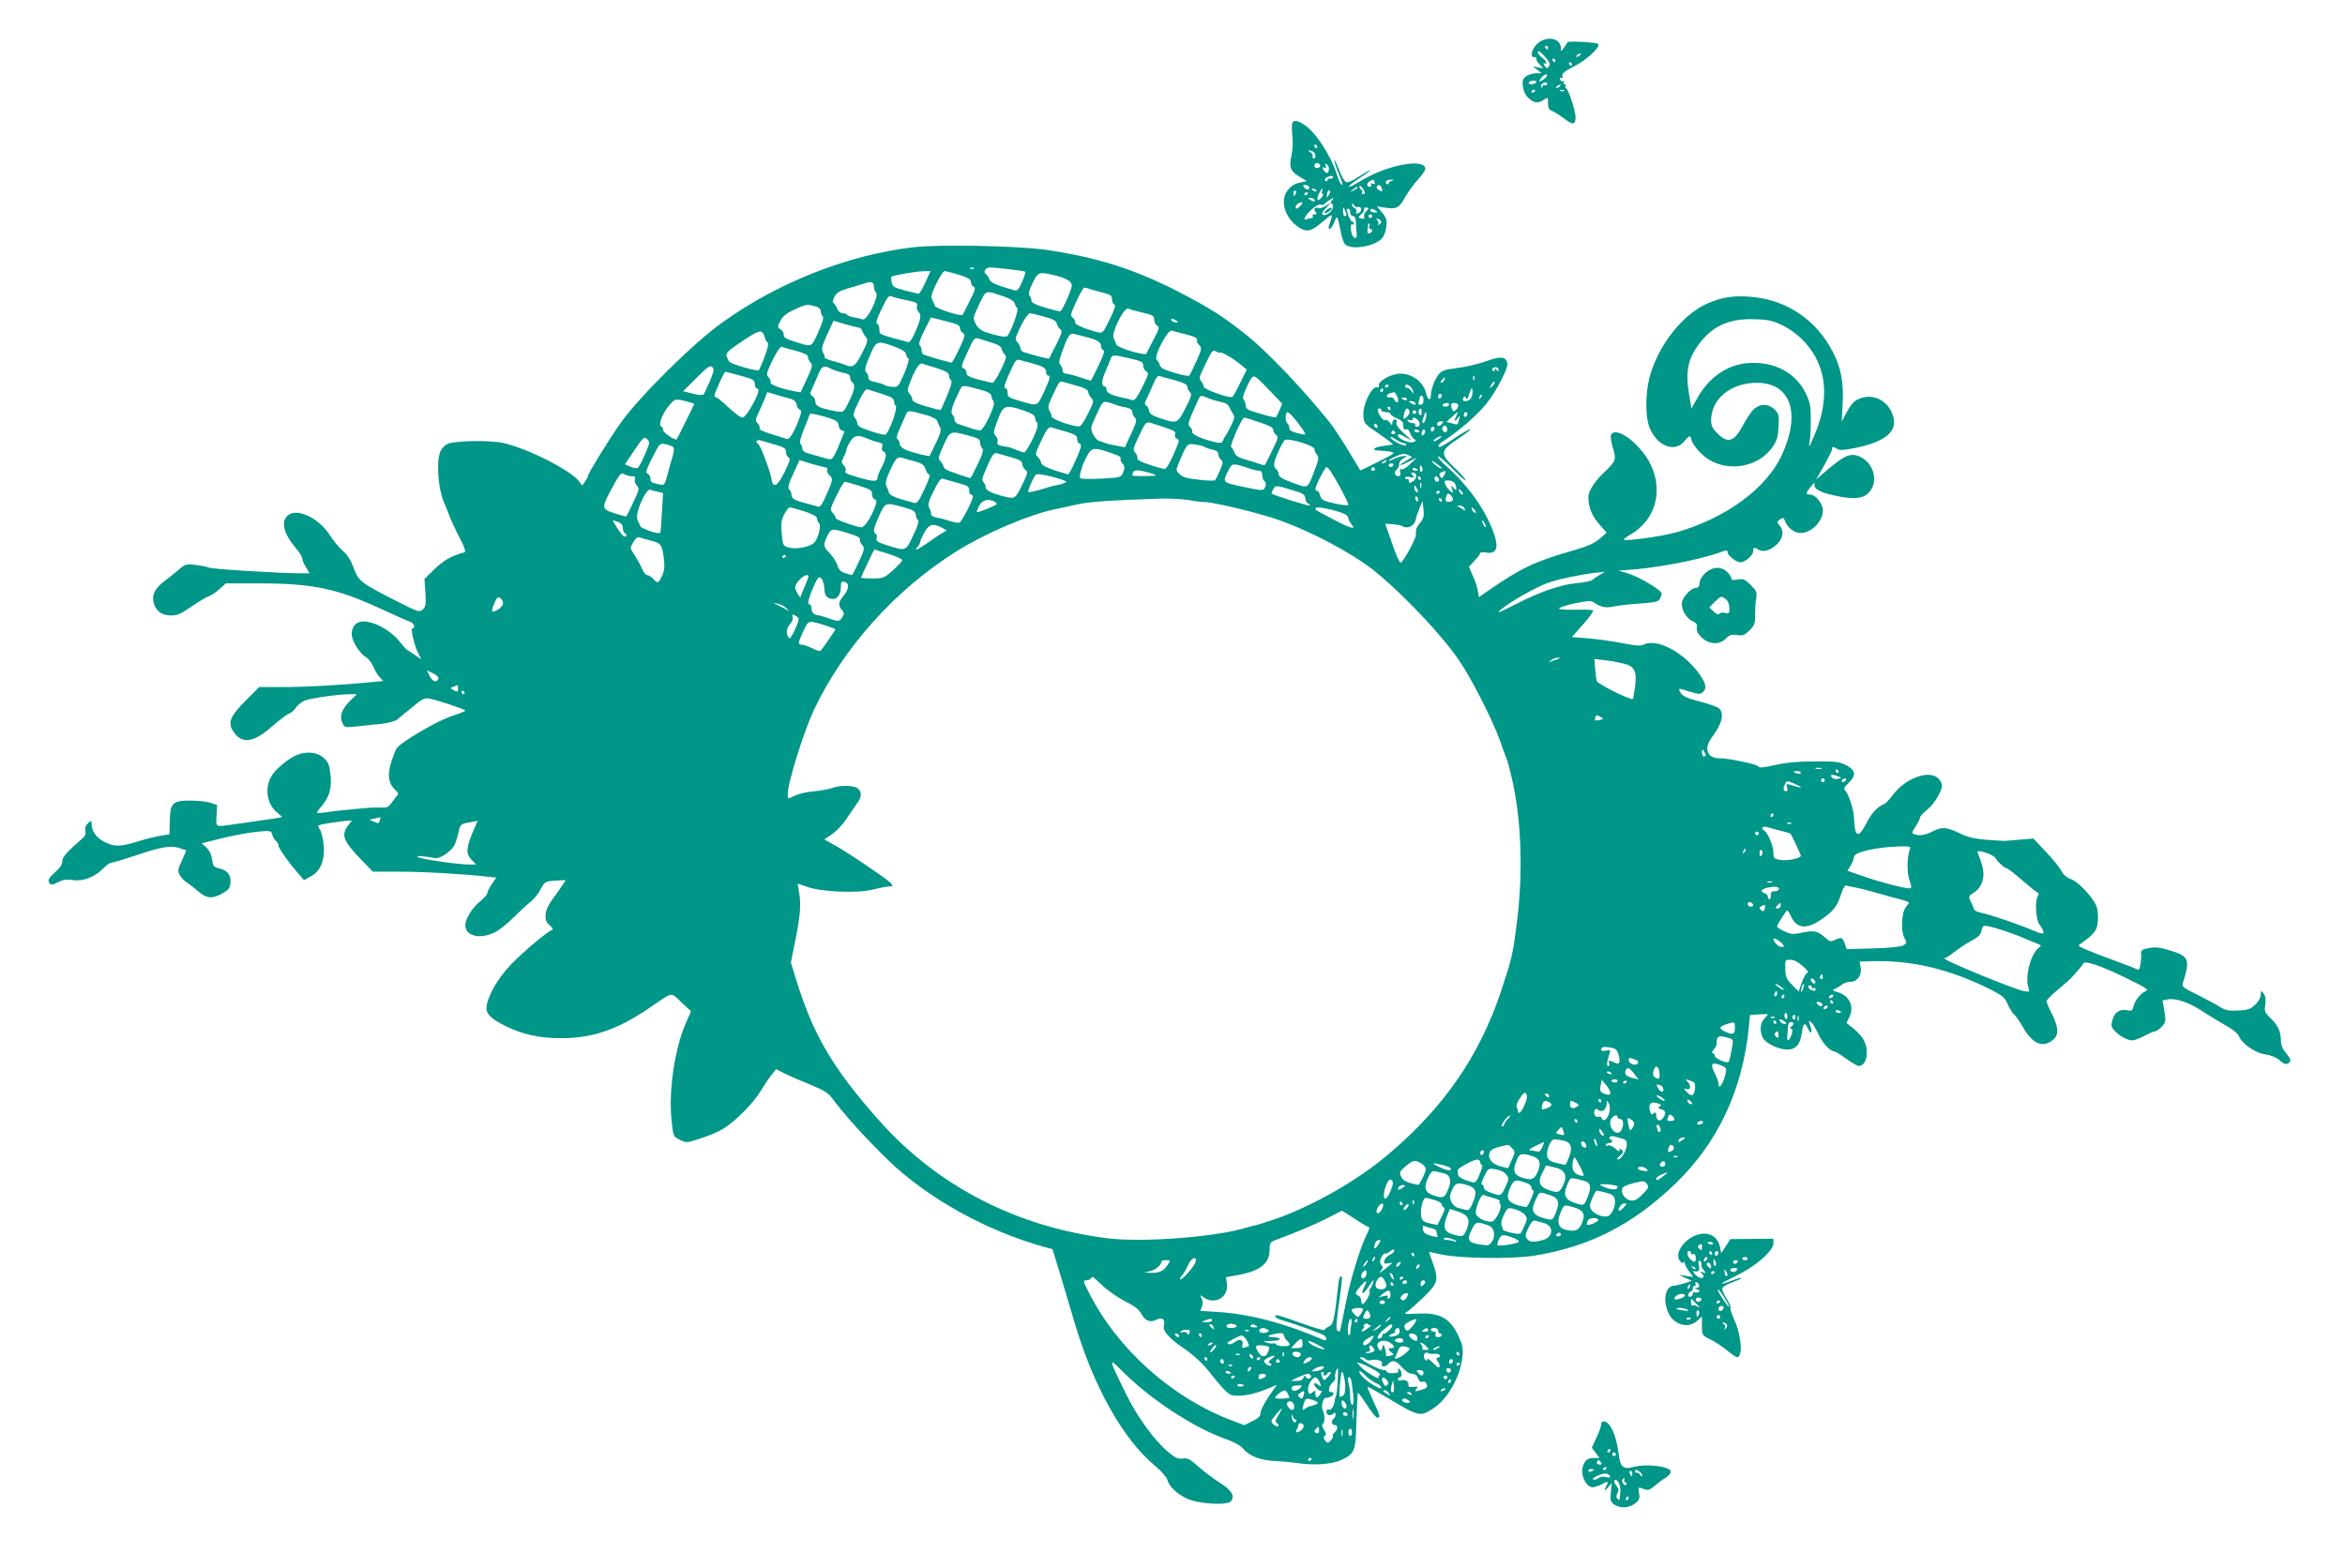 <?xml version="1.0" standalone="no"?>
<!DOCTYPE svg PUBLIC "-//W3C//DTD SVG 20010904//EN"
 "http://www.w3.org/TR/2001/REC-SVG-20010904/DTD/svg10.dtd">
<svg version="1.0" xmlns="http://www.w3.org/2000/svg"
 width="1280pt" height="856pt" viewBox="0 0 1280 856"
 preserveAspectRatio="xMidYMid meet">
<g transform="translate(0,856) scale(0.1,-0.1)"
fill="#009688" stroke="none">
<path d="M8390 8320 c-32 -30 -40 -78 -12 -72 8 1 11 -1 8 -6 -3 -5 4 -19 16
-32 l22 -23 -29 5 -29 6 25 -19 24 -19 -30 0 c-17 0 -41 -7 -54 -16 -20 -14
-22 -23 -18 -58 4 -27 15 -48 32 -63 31 -27 52 -29 83 -7 21 15 22 14 22 -20
0 -26 5 -36 20 -41 11 -4 41 -22 66 -41 50 -38 64 -37 64 7 0 34 -39 152 -52
157 -4 2 -6 8 -2 13 3 5 0 9 -6 9 -6 0 -8 5 -4 12 4 6 3 8 -3 5 -6 -4 -14 0
-17 9 -4 9 -2 12 5 8 7 -4 10 1 7 12 -2 13 13 26 63 51 68 34 148 108 132 123
-8 9 -159 17 -166 10 -2 -3 -11 -16 -20 -30 -16 -23 -17 -23 -17 -4 0 57 -79
72 -130 24z m60 -20 c0 -5 -2 -10 -4 -10 -3 0 -8 5 -11 10 -3 6 -1 10 4 10 6
0 11 -4 11 -10z m-16 -51 c28 -33 30 -38 18 -56 -6 -9 -11 -6 -21 8 -7 12 -8
18 -2 14 19 -11 12 13 -7 27 -23 16 -36 38 -23 38 5 0 21 -14 35 -31z m191 11
c-3 -5 -12 -10 -18 -10 -7 0 -6 4 3 10 19 12 23 12 15 0z m-135 -30 c0 -5 -2
-10 -4 -10 -3 0 -8 5 -11 10 -3 6 -1 10 4 10 6 0 11 -4 11 -10z m90 -20 c0 -5
-2 -10 -4 -10 -3 0 -8 5 -11 10 -3 6 -1 10 4 10 6 0 11 -4 11 -10z m-151 -81
c-30 -22 -36 -17 -13 10 10 11 22 17 27 14 5 -3 -1 -14 -14 -24z m-44 -19 c-3
-5 -15 -10 -26 -10 -11 0 -17 5 -14 10 3 6 15 10 26 10 11 0 17 -4 14 -10z
m60 -10 c-4 -6 -11 -8 -16 -5 -5 4 -9 1 -9 -6 0 -7 -3 -10 -6 -6 -9 9 5 27 22
27 8 0 12 -5 9 -10z m70 -10 c-3 -5 -12 -10 -18 -10 -7 0 -6 4 3 10 19 12 23
12 15 0z m-135 -24 c0 -3 -4 -8 -10 -11 -5 -3 -10 -1 -10 4 0 6 5 11 10 11 6
0 10 -2 10 -4z m157 -2 c-3 -3 -12 -4 -19 -1 -8 3 -5 6 6 6 11 1 17 -2 13 -5z"/>
<path d="M7054 7889 c-3 -6 -3 -37 0 -69 4 -32 2 -79 -4 -106 -15 -66 -7 -89
42 -118 l42 -25 -30 -6 c-41 -9 -55 -18 -78 -48 -40 -54 -12 -146 60 -196 45
-31 70 -26 132 27 52 44 55 45 49 20 -4 -14 -10 -33 -13 -42 -3 -9 -2 -16 4
-16 5 0 17 17 25 37 16 42 17 40 37 -60 7 -37 18 -61 30 -67 44 -24 152 -3
192 37 12 12 22 39 25 65 4 38 1 49 -23 77 l-28 34 45 -7 c62 -9 76 -2 109 58
16 28 47 71 70 96 22 24 40 50 40 57 0 62 -207 24 -353 -65 -85 -51 -88 -38
-4 17 34 22 59 41 54 41 -4 0 -31 -16 -61 -35 -31 -21 -59 -33 -68 -30 -9 4
-26 33 -38 66 -13 33 -25 58 -27 56 -3 -4 14 -53 42 -119 4 -10 3 -18 -1 -18
-5 0 -17 26 -27 58 -36 110 -119 235 -181 273 -35 22 -52 24 -62 8z m136 -129
c0 -5 -2 -10 -4 -10 -3 0 -8 5 -11 10 -3 6 -1 10 4 10 6 0 11 -4 11 -10z m-26
-26 c9 -3 16 -15 16 -26 0 -10 -5 -16 -10 -13 -6 4 -8 10 -5 15 3 5 -3 13 -12
19 -20 12 -13 14 11 5z m41 -73 c7 -12 -12 -24 -25 -16 -11 7 -4 25 10 25 5 0
11 -4 15 -9z m48 -32 c-4 -15 -8 -17 -19 -8 -17 14 -19 33 -2 23 8 -5 9 -2 4
11 -5 15 -4 16 8 6 8 -6 12 -21 9 -32z m22 -39 c-4 -6 -10 -8 -15 -5 -4 3 -10
-1 -13 -7 -2 -7 -8 -9 -13 -5 -5 4 -2 12 6 17 20 13 43 13 35 0z m228 -24 c4
-11 1 -13 -10 -9 -11 4 -14 2 -9 -5 4 -7 1 -12 -8 -12 -20 0 -16 23 4 32 8 4
16 7 16 7 1 1 4 -6 7 -13z m95 7 c-10 -2 -18 -9 -18 -14 0 -6 -5 -7 -10 -4
-16 10 -1 25 23 24 17 -1 18 -2 5 -6z m-453 -32 c10 -17 -12 -21 -25 -6 -10
12 -10 15 3 15 9 0 18 -4 22 -9z m305 -33 c0 -4 -5 -8 -11 -8 -5 0 -8 4 -4 9
3 5 1 12 -5 16 -5 3 -10 12 -10 18 1 13 30 -22 30 -35z m93 22 c4 -17 2 -18
-14 -9 -11 5 -17 14 -14 20 10 15 22 10 28 -11z m-133 5 c0 -2 -10 -9 -22 -15
-22 -11 -22 -10 -4 4 21 17 26 19 26 11z m-225 -15 c3 -6 -1 -7 -9 -4 -18 7
-21 14 -7 14 6 0 13 -4 16 -10z m31 -5 c-3 -8 -1 -15 4 -15 5 0 2 -9 -8 -20
-21 -25 -29 -7 -11 26 14 27 24 33 15 9z m-142 -10 c-4 -8 -8 -15 -10 -15 -2
0 -4 7 -4 15 0 8 4 15 10 15 5 0 7 -7 4 -15z m186 8 c0 -5 -5 -15 -10 -23 -7
-12 -9 -10 -7 8 1 19 17 33 17 15z m-120 -7 c0 -3 -4 -8 -10 -11 -5 -3 -10 -1
-10 4 0 6 5 11 10 11 6 0 10 -2 10 -4z m35 -36 c8 -13 -5 -13 -25 0 -13 8 -13
10 2 10 9 0 20 -4 23 -10z m95 -5 c-7 -8 -8 -15 -3 -15 6 0 10 -9 9 -20 -1
-23 -35 -50 -54 -43 -10 4 -6 14 15 36 l28 31 -28 -18 c-16 -10 -35 -15 -42
-12 -19 7 -27 -5 -14 -21 9 -10 8 -13 -5 -13 -10 0 -14 -4 -11 -10 3 -5 2 -10
-4 -10 -5 0 -16 -3 -25 -6 -27 -10 -18 12 20 49 22 21 43 33 51 30 8 -3 18 -2
22 3 6 8 41 32 50 33 2 1 -2 -6 -9 -14z m-173 -30 c-19 -18 -28 -19 -24 -2 2
12 28 28 36 21 2 -2 -4 -10 -12 -19z m307 -6 c19 3 26 0 26 -13 0 -8 -7 -17
-16 -20 -11 -4 -15 -2 -11 8 3 8 -1 17 -9 20 -8 3 -14 11 -14 18 0 10 2 10 9
0 4 -8 11 -13 15 -13z m-55 -41 c1 -5 -3 -8 -9 -8 -5 0 -10 12 -9 28 0 24 1
25 9 7 5 -11 9 -23 9 -27z m121 35 c0 -3 -7 -11 -15 -19 -8 -8 -12 -21 -9 -29
4 -10 0 -12 -14 -8 -20 5 -20 5 -1 24 11 11 18 23 15 28 -3 4 1 8 9 8 8 0 15
-2 15 -4z m-100 -23 c0 -11 7 -20 15 -20 10 0 15 -11 16 -32 0 -18 2 -45 4
-60 4 -28 -8 -37 -21 -17 -12 19 -15 71 -4 64 6 -3 10 -1 10 4 0 6 -4 11 -9
11 -5 0 -14 14 -20 31 -13 39 -13 39 -1 39 6 0 10 -9 10 -20z m140 10 c12 -8
11 -10 -7 -10 -13 0 -23 5 -23 10 0 13 11 13 30 0z m-20 -30 c0 -5 -4 -10 -10
-10 -5 0 -10 5 -10 10 0 6 5 10 10 10 6 0 10 -4 10 -10z m50 -30 c0 -5 -6 -12
-12 -16 -7 -4 -10 -4 -6 1 4 4 3 14 -4 22 -8 11 -7 12 6 7 9 -3 16 -10 16 -14z
m-66 -25 c-4 -8 -1 -15 5 -15 16 0 14 -17 -3 -23 -11 -4 -14 1 -11 21 3 31 3
32 10 32 2 0 2 -7 -1 -15z"/>
<path d="M7244 7416 c-10 -8 -17 -17 -14 -19 3 -3 14 1 24 9 11 7 17 16 15 19
-3 3 -14 -2 -25 -9z"/>
<path d="M4985 7210 c-354 -41 -737 -191 -1043 -411 -158 -113 -448 -400 -552
-545 -62 -87 -180 -278 -180 -291 0 -5 -7 -19 -16 -31 l-16 -23 -15 20 c-41
60 -272 178 -413 212 -73 17 -272 14 -310 -6 -17 -9 -33 -28 -39 -47 -20 -64
-8 -200 23 -273 8 -16 21 -50 31 -75 9 -25 34 -78 55 -118 24 -46 34 -75 27
-77 -72 -19 -115 -44 -164 -91 l-56 -55 5 -74 c4 -65 2 -77 -14 -92 -19 -17
-24 -15 -141 44 -195 99 -210 110 -236 181 -15 41 -34 72 -59 94 -21 18 -52
56 -70 84 -61 97 -183 154 -232 109 -38 -34 -21 -101 46 -179 19 -22 34 -47
34 -55 0 -9 9 -31 20 -48 l20 -33 -48 0 c-111 0 -479 22 -501 31 -13 5 -47 12
-76 15 -49 6 -55 4 -91 -28 -22 -18 -56 -46 -77 -61 -53 -40 -71 -79 -57 -123
15 -44 44 -64 96 -64 33 0 54 10 110 49 38 26 80 51 92 55 13 4 40 22 59 39
l36 32 191 0 c283 -1 417 -29 646 -135 80 -37 155 -70 168 -74 21 -7 32 -36
13 -36 -12 0 11 -96 32 -137 l17 -33 -35 24 c-20 14 -39 26 -43 28 -4 2 -23
23 -43 48 -42 52 -116 96 -176 106 -51 8 -83 -18 -83 -69 0 -37 45 -108 81
-127 11 -7 27 -28 36 -48 8 -20 24 -47 35 -59 l20 -21 -64 -6 c-171 -17 -375
-28 -488 -27 l-125 0 -73 -73 c-84 -84 -99 -119 -72 -164 46 -76 110 -70 214
21 41 36 83 68 94 71 11 4 28 18 37 32 9 14 31 32 48 39 33 13 185 35 248 35
l37 0 -39 -38 c-44 -44 -57 -82 -40 -119 11 -25 14 -25 79 -19 37 4 97 11 133
14 36 4 74 14 85 22 10 8 48 39 83 68 56 47 68 53 95 48 47 -9 196 -59 196
-66 0 -3 -33 -16 -72 -29 -77 -23 -284 -145 -304 -178 -6 -10 -19 -44 -29 -75
-21 -69 -15 -115 20 -148 14 -13 22 -26 17 -29 -4 -3 -18 -21 -31 -39 -21 -30
-28 -33 -65 -31 -22 1 -70 -1 -106 -5 -36 -4 -83 -8 -105 -10 -22 -2 -61 -7
-87 -11 -27 -4 -48 -5 -48 -1 0 3 12 20 28 38 41 49 54 97 46 170 -6 52 -12
68 -37 90 -32 31 -91 38 -144 17 -47 -18 -124 -82 -144 -121 -36 -69 -20 -152
37 -197 15 -12 25 -21 23 -22 -2 0 -11 -2 -19 -4 -8 -2 -51 -8 -95 -14 -44 -7
-110 -16 -147 -21 -105 -16 -100 -18 -96 47 l3 58 -35 12 c-19 6 -67 12 -106
12 -101 1 -115 -11 -117 -109 l-2 -75 -50 -8 c-27 -5 -78 -17 -112 -28 -106
-32 -134 -33 -186 -9 -49 23 -77 60 -77 101 0 21 -1 22 -20 4 -13 -12 -18 -25
-14 -41 4 -16 -1 -29 -18 -43 -86 -75 -108 -100 -108 -124 0 -17 -13 -36 -40
-60 -28 -24 -38 -39 -34 -51 8 -20 17 -20 56 0 22 11 43 14 78 9 56 -8 120 18
165 65 16 17 35 30 43 30 8 0 67 18 131 39 140 48 197 57 244 40 l34 -12 -24
-55 c-23 -48 -24 -57 -12 -79 8 -14 25 -33 39 -41 14 -9 42 -31 63 -49 44 -39
76 -42 132 -10 34 19 40 28 43 59 4 42 -19 69 -66 78 -17 3 -28 12 -30 25 -8
52 -15 68 -37 89 l-24 22 112 28 c62 15 147 31 190 35 75 7 78 6 83 -16 3 -12
12 -27 20 -34 8 -6 14 -18 14 -25 0 -15 52 -88 107 -152 l32 -37 37 20 c54 29
78 88 71 172 -4 35 -13 74 -22 86 -15 22 -15 22 57 34 40 6 83 12 96 12 l23 1
-20 -26 c-41 -52 -28 -86 74 -191 l60 -62 135 0 c124 1 359 -12 487 -27 l52
-5 -25 -36 c-13 -20 -24 -42 -24 -49 0 -7 -17 -27 -38 -44 -44 -35 -82 -96
-82 -132 0 -59 81 -78 161 -38 24 12 72 50 105 84 34 33 75 71 91 83 16 12 40
42 53 66 24 44 25 45 80 49 30 2 56 3 57 3 2 -1 -17 -28 -40 -61 -58 -78 -68
-99 -69 -136 -1 -22 6 -37 23 -51 17 -14 20 -21 11 -25 -26 -9 -158 -120 -223
-188 -66 -69 -121 -160 -132 -221 -9 -45 17 -73 107 -117 90 -44 182 -64 296
-64 171 -1 309 46 480 162 139 95 118 91 179 34 l53 -49 -25 -57 c-64 -142
-99 -378 -81 -542 9 -84 9 -85 45 -103 35 -17 38 -17 111 7 42 13 96 36 122
51 66 39 168 141 209 210 20 33 47 73 60 89 l23 29 35 -18 c19 -10 81 -38 139
-61 82 -34 110 -50 130 -77 71 -96 179 -215 308 -341 215 -208 539 -388 860
-476 l37 -10 42 -137 c23 -76 58 -194 78 -262 104 -352 265 -639 440 -784 34
-28 63 -62 67 -77 10 -36 50 -74 105 -101 61 -30 222 -40 242 -15 23 28 5 59
-61 101 -35 22 -87 62 -117 88 -45 41 -58 48 -85 44 -25 -3 -40 3 -74 31 -80
66 -171 190 -238 326 -93 189 -94 197 -26 128 159 -161 396 -317 582 -382 36
-13 73 -34 84 -47 31 -40 94 -66 171 -69 39 -2 93 -7 120 -11 98 -15 196 -8
248 17 73 35 77 46 81 215 3 80 6 148 8 151 3 2 24 -28 49 -66 24 -38 50 -70
57 -70 18 0 16 10 -22 91 -19 41 -33 75 -31 77 2 2 48 -24 104 -57 177 -106
181 -107 252 -62 81 51 152 177 162 288 4 42 0 62 -23 111 -46 97 -102 127
-227 120 -69 -3 -73 -2 -52 11 13 8 54 45 92 81 77 76 81 92 47 187 -11 32
-20 58 -20 58 0 1 28 -5 63 -13 100 -23 385 -27 508 -8 301 48 538 167 770
390 235 225 370 512 405 858 l6 66 49 4 c27 1 49 2 49 0 0 -2 -9 -12 -20 -24
-22 -24 -26 -64 -9 -102 14 -31 86 -66 134 -66 47 0 71 26 80 89 8 57 16 63
34 25 16 -36 26 -23 12 17 -10 28 -9 30 5 18 9 -7 26 -36 39 -64 21 -47 64
-95 87 -95 5 0 35 -18 65 -40 31 -22 62 -40 69 -40 25 0 44 31 44 71 0 52 -20
89 -70 131 l-41 33 16 33 c29 58 -2 120 -70 137 -19 5 -25 9 -15 13 8 3 26 13
39 23 13 11 36 19 52 19 37 0 64 38 55 80 l-5 30 67 2 c216 7 426 -43 651
-156 62 -32 75 -43 90 -79 10 -23 26 -48 35 -56 9 -7 30 -37 47 -67 52 -92
107 -117 163 -73 35 27 34 67 -4 144 -17 33 -30 64 -29 70 0 5 27 33 60 60 33
28 65 56 72 63 51 56 66 75 69 82 6 18 97 -13 228 -77 108 -52 131 -67 115
-73 -29 -11 -61 -50 -69 -83 -6 -24 -11 -28 -31 -23 -40 10 -73 -9 -84 -51 -9
-33 -8 -40 12 -61 27 -29 69 -52 96 -52 11 0 41 11 67 25 26 14 52 25 59 25 6
0 22 11 35 25 22 24 23 29 14 84 l-10 59 30 6 c41 8 119 -19 186 -64 30 -20
86 -54 123 -75 39 -21 72 -47 77 -60 16 -42 89 -94 143 -101 29 -4 60 -16 77
-30 31 -27 41 -29 57 -13 9 9 5 21 -18 48 -21 26 -29 46 -29 74 0 46 -18 82
-60 122 -28 27 -31 34 -25 70 4 28 1 46 -9 60 -15 19 -15 19 -16 -6 0 -15 -12
-37 -30 -54 -26 -25 -40 -30 -93 -32 -52 -3 -68 0 -102 21 -22 14 -78 44 -123
66 -75 37 -83 44 -77 63 40 129 34 146 -67 177 -58 18 -82 21 -118 14 -37 -7
-45 -13 -43 -29 2 -11 0 -37 -3 -57 -5 -31 -9 -36 -22 -29 -9 5 -55 23 -102
40 -166 61 -220 84 -213 91 4 3 25 19 46 34 21 15 43 40 49 54 14 36 13 104
-2 133 -27 52 -101 128 -135 139 -24 8 -41 23 -53 45 -9 18 -48 66 -85 105
l-68 72 -72 -6 c-40 -3 -76 -6 -82 -7 -5 0 -50 2 -100 6 -69 6 -104 14 -149
36 -70 34 -98 36 -149 9 -37 -20 -72 -25 -100 -14 -13 5 -11 11 9 41 13 20 24
42 24 49 0 7 18 26 39 43 39 31 81 101 81 134 0 9 -9 26 -20 37 -49 49 -178 3
-248 -90 -19 -25 -39 -47 -46 -49 -34 -12 -70 -49 -96 -101 -35 -69 -55 -81
-64 -38 -3 17 -6 45 -6 62 0 39 -27 125 -46 147 -12 13 -10 19 16 44 43 41 40
70 -12 97 -38 19 -57 22 -173 21 -91 0 -156 -6 -217 -20 -60 -14 -88 -16 -88
-9 0 12 -161 46 -214 46 -68 0 -88 54 -42 114 56 75 70 130 39 159 -10 8 -57
25 -105 37 -67 17 -91 28 -103 46 -18 29 -17 29 51 7 44 -13 56 -14 68 -3 23
19 19 46 -13 93 -85 124 -238 206 -311 167 -14 -8 -47 -5 -117 9 -54 11 -137
22 -186 26 l-87 7 61 69 c34 38 59 73 55 76 -4 4 -47 6 -96 4 -53 -1 -90 1
-90 7 0 5 39 18 86 28 67 14 90 15 103 6 37 -27 65 -33 111 -23 25 5 89 13
143 16 80 6 99 10 107 25 6 10 10 24 10 30 0 17 -119 89 -180 108 l-55 17 45
3 c151 9 391 54 508 96 35 13 42 13 42 1 0 -18 47 -55 70 -55 26 0 70 39 70
61 0 22 4 23 29 8 25 -16 68 -3 102 31 33 32 38 74 12 102 -15 17 -15 19 3 32
17 13 20 11 30 -14 14 -33 50 -60 82 -60 59 0 122 63 122 123 0 39 -40 87 -71
87 -25 0 -23 9 7 45 13 17 22 23 19 14 -9 -25 25 -46 102 -63 128 -29 182 -18
212 41 31 61 -5 146 -72 172 -48 18 -78 5 -170 -72 l-64 -55 44 76 c23 42 43
82 43 89 0 16 5 16 28 2 14 -9 37 -7 97 5 186 38 248 103 196 204 -33 64 -105
92 -169 66 -31 -12 -46 -27 -70 -71 l-29 -55 5 96 c6 120 -9 201 -56 289 -88
168 -243 275 -429 295 -104 12 -185 -1 -270 -43 -129 -64 -255 -229 -299 -395
-23 -90 -24 -212 -1 -272 39 -102 137 -142 190 -78 31 36 33 37 41 4 4 -14 26
-45 51 -69 107 -108 302 -91 389 33 25 35 31 55 34 112 4 63 2 71 -21 94 -32
31 -74 34 -109 6 -14 -10 -41 -50 -62 -88 -49 -95 -84 -106 -142 -48 -27 27
-34 42 -34 72 1 117 108 204 250 204 183 0 241 -163 138 -390 -82 -183 -303
-347 -573 -425 -79 -23 -282 -51 -292 -41 -2 2 15 15 39 29 156 92 187 287 70
442 -69 91 -162 143 -179 99 -3 -9 2 -40 11 -70 19 -61 16 -72 -39 -124 -60
-56 -95 -110 -95 -144 0 -55 19 -102 60 -149 l40 -45 -39 -34 c-30 -25 -67
-42 -153 -66 -202 -59 -272 -91 -449 -213 l-57 -39 -5 33 c-2 17 -14 55 -27
82 l-22 51 31 33 c17 18 31 37 31 41 0 5 15 6 33 3 70 -11 73 46 12 175 -46
97 -131 208 -218 286 -38 33 -64 62 -57 64 6 2 42 -29 80 -68 39 -40 70 -68
70 -62 0 6 -27 37 -60 68 -81 77 -80 93 18 158 40 26 71 51 68 53 -2 3 -39
-18 -81 -46 -41 -28 -80 -51 -85 -51 -20 0 -8 16 33 42 73 47 176 137 222 196
53 67 118 192 113 217 -7 39 -34 42 -116 13 -42 -15 -113 -32 -157 -37 -67 -8
-84 -14 -102 -35 -22 -26 -43 -84 -43 -118 0 -29 -18 -20 -25 12 -14 63 -74
110 -142 110 -46 0 -119 -39 -117 -63 1 -9 -1 -15 -5 -13 -28 18 -83 -88 -79
-151 3 -46 4 -47 86 -102 45 -31 79 -57 75 -58 -4 -1 -29 -4 -55 -8 -52 -7
-66 -25 -19 -25 16 0 42 -3 60 -6 29 -6 26 -9 -66 -55 -53 -27 -97 -48 -98
-47 -1 2 -23 39 -50 83 -46 77 -96 154 -122 185 -142 177 -330 374 -443 466
-130 104 -202 150 -371 238 -244 126 -449 191 -729 232 -158 22 -579 31 -725
14z m332 -116 c-3 -3 -12 -4 -19 -1 -8 3 -5 6 6 6 11 1 17 -2 13 -5z m192 -4
c46 -5 86 -11 88 -14 2 -2 -6 -27 -18 -55 -16 -37 -26 -50 -38 -47 -106 30
-134 42 -141 62 -5 12 -13 25 -19 28 -17 11 -1 36 23 36 11 0 59 -4 105 -10z
m-458 -72 c-16 -35 -33 -63 -37 -62 -5 1 -39 9 -75 18 -59 16 -68 21 -72 44
-3 15 -4 29 -1 31 7 7 129 29 171 30 l42 1 -28 -62z m183 42 c52 -17 66 -25
66 -41 0 -11 7 -22 15 -25 12 -5 7 -20 -22 -77 -19 -40 -37 -74 -39 -76 -9
-10 -147 35 -151 49 -2 8 -9 24 -15 34 -8 15 -3 34 23 88 18 37 38 68 45 68 6
0 42 -9 78 -20z m530 -5 c32 -7 66 -22 75 -32 17 -17 16 -22 -12 -90 -16 -40
-35 -73 -41 -73 -6 0 -44 10 -83 21 -53 16 -73 27 -73 38 0 10 -5 22 -11 28
-7 7 -2 27 17 67 31 63 34 64 128 41z m-994 -58 c0 -13 5 -28 12 -35 18 -18
-50 -155 -72 -146 -8 3 -30 8 -48 11 -18 3 -35 10 -38 14 -3 5 -14 9 -25 9
-11 0 -23 10 -29 24 -5 13 -14 27 -19 31 -8 4 -6 15 4 35 11 21 28 32 72 45
32 9 69 21 83 25 45 15 60 12 60 -13z m1186 -17 c16 -5 48 -14 72 -20 35 -9
42 -15 42 -35 0 -13 6 -25 13 -28 8 -3 1 -27 -26 -81 -35 -73 -38 -76 -65 -70
-71 18 -127 43 -124 55 2 7 -4 18 -13 25 -14 10 -12 20 20 88 19 42 39 76 43
76 5 0 22 -4 38 -10z m-471 -41 c32 -11 51 -24 54 -36 2 -10 8 -21 14 -25 10
-6 -34 -129 -54 -152 -6 -6 -29 -5 -61 4 -78 19 -96 30 -113 64 -15 28 -14 33
19 103 40 83 32 80 141 42z m-532 -19 c49 -10 57 -14 52 -30 -3 -10 1 -25 9
-33 17 -17 13 -39 -23 -120 -12 -27 -26 -47 -33 -45 -161 43 -158 41 -158 69
0 15 -6 29 -12 32 -9 3 -2 27 24 80 35 71 39 76 60 67 13 -5 49 -14 81 -20z
m-495 -35 c12 -3 22 -14 22 -24 0 -9 5 -22 10 -27 8 -8 0 -34 -24 -88 -39 -86
-29 -83 -141 -47 -37 12 -49 21 -47 33 1 10 -6 23 -17 29 -18 12 -18 15 -3 45
11 23 31 41 66 58 81 38 77 37 134 21z m1780 -32 c54 -13 62 -17 62 -38 0 -13
7 -28 16 -33 14 -8 12 -17 -19 -75 -19 -37 -37 -71 -39 -77 -5 -15 -159 31
-165 49 -2 9 -9 24 -14 34 -15 28 56 171 79 162 10 -4 45 -14 80 -22z m-538
-22 c48 -13 66 -23 68 -37 2 -10 10 -24 19 -31 13 -10 10 -21 -22 -85 -20 -40
-38 -74 -39 -76 -3 -2 -64 13 -133 34 -13 3 -23 13 -23 22 0 8 -7 23 -15 32
-14 15 -14 21 0 52 23 57 56 108 68 108 7 -1 41 -9 77 -19z m-460 -62 c0 -10
7 -22 16 -27 14 -8 12 -18 -20 -86 -20 -42 -39 -76 -41 -76 -11 0 -145 39
-155 45 -5 3 -10 14 -10 24 0 9 -5 22 -10 27 -7 7 2 33 26 81 l36 70 79 -20
c63 -15 79 -23 79 -38z m1180 41 c13 -8 13 -10 -2 -10 -9 0 -20 5 -23 10 -8
13 5 13 25 0z m3313 -28 c45 -23 83 -52 121 -93 117 -130 135 -304 51 -503
-31 -72 -34 -76 -27 -36 4 25 7 81 6 126 0 68 -5 90 -28 138 -55 112 -171 173
-311 164 -117 -8 -218 -78 -283 -196 l-29 -52 -11 64 c-25 134 -10 210 59 297
72 92 163 131 295 126 79 -2 100 -7 157 -35z m-5040 -12 c4 0 10 -8 14 -17 3
-10 12 -25 20 -34 12 -15 10 -26 -22 -88 -38 -74 -50 -81 -97 -61 -13 5 -42
14 -65 20 -24 6 -42 14 -41 18 1 4 -3 17 -10 28 -10 19 -6 33 23 97 l35 76 67
-20 c38 -10 71 -19 76 -19z m1783 -36 c42 -11 61 -20 58 -29 -3 -7 2 -20 12
-29 15 -16 14 -22 -16 -89 -18 -40 -36 -75 -39 -78 -3 -4 -40 3 -81 16 -55 16
-76 27 -79 41 -2 10 -10 23 -17 29 -20 15 60 169 83 160 9 -3 44 -13 79 -21z
m-2309 4 c4 -7 8 -19 10 -27 1 -8 7 -17 13 -21 7 -4 2 -29 -16 -76 -14 -38
-29 -72 -32 -75 -8 -8 -148 32 -161 46 -5 6 -11 19 -15 30 -4 16 7 29 60 65
110 75 126 81 141 58z m1762 -18 c60 -15 81 -28 81 -50 0 -10 6 -20 13 -23 8
-3 0 -28 -27 -83 -21 -43 -39 -80 -41 -82 -1 -1 -28 7 -60 18 -32 11 -66 20
-77 20 -11 0 -18 7 -18 18 0 10 -5 23 -12 30 -9 9 -8 24 7 64 32 92 44 111 68
105 12 -3 42 -11 66 -17z m-509 -33 c30 -9 46 -21 48 -33 2 -10 10 -24 17 -30
11 -8 7 -23 -21 -82 -19 -40 -40 -72 -47 -72 -7 1 -41 9 -77 18 -51 14 -65 22
-65 36 0 11 -6 21 -13 24 -18 6 -16 14 22 96 34 73 35 75 63 66 15 -5 48 -15
73 -23z m-536 -20 c42 -16 60 -28 62 -42 2 -11 7 -21 13 -23 5 -2 -5 -38 -23
-80 -33 -75 -34 -77 -67 -74 -18 1 -37 6 -43 11 -6 5 -28 11 -48 15 -28 5 -38
12 -38 26 0 10 -5 22 -11 26 -13 8 -6 37 26 109 28 64 37 66 129 32z m-541
-22 c45 -12 67 -23 67 -33 0 -9 6 -23 14 -31 13 -14 10 -25 -20 -90 l-34 -73
-34 6 c-70 13 -136 37 -130 47 3 6 -1 18 -10 28 -15 16 -13 23 21 95 21 42 42
75 48 73 5 -2 40 -12 78 -22z m2317 -10 c0 9 74 -33 110 -64 l35 -29 -35 -72
c-19 -39 -38 -74 -43 -77 -15 -9 -157 41 -157 56 0 8 -6 22 -14 30 -12 14 -10
24 18 81 45 93 44 92 67 80 10 -6 19 -8 19 -5z m-492 -32 c63 -15 72 -19 72
-39 0 -13 8 -27 17 -32 15 -9 12 -18 -22 -86 -27 -54 -43 -75 -53 -71 -7 3
-26 8 -40 11 -72 14 -102 28 -102 46 0 10 -4 18 -9 18 -20 0 -19 32 3 82 13
29 26 61 29 71 8 21 15 21 105 0z m-543 -24 c70 -19 85 -28 85 -49 0 -11 5
-20 10 -20 16 0 12 -17 -22 -91 -34 -75 -36 -76 -108 -55 -88 26 -90 27 -90
52 0 13 -5 24 -11 24 -13 0 -6 25 30 102 21 48 29 57 46 53 11 -3 38 -11 60
-16z m-512 -29 c51 -16 67 -26 67 -40 0 -10 4 -21 10 -25 6 -4 5 -16 -1 -33
-6 -15 -10 -28 -10 -29 0 -3 -41 -97 -44 -101 -2 -2 -37 7 -79 19 -52 15 -76
27 -76 37 0 9 -7 23 -15 32 -14 16 -14 22 5 69 26 66 48 101 63 96 7 -2 42
-13 80 -25z m-1238 -71 c-15 -35 -31 -68 -35 -73 -5 -4 -31 -3 -59 5 l-52 13
73 73 c61 61 75 71 86 59 11 -11 9 -23 -13 -77z m663 67 c15 -8 44 -17 65 -21
26 -5 37 -12 37 -25 0 -10 6 -23 14 -29 17 -14 9 -47 -27 -118 -24 -48 -24
-48 -99 -31 -62 13 -78 24 -78 49 0 10 -7 22 -16 27 -14 8 -14 12 2 48 10 21
25 56 33 76 18 41 29 45 69 24z m3642 -9 c0 -7 -4 -6 -10 3 -7 11 -10 11 -10
2 0 -7 -5 -10 -11 -6 -8 4 -7 9 2 15 15 9 29 3 29 -14z m-4138 -28 c70 -19 78
-24 78 -45 0 -13 5 -24 10 -24 19 0 10 -32 -26 -96 -20 -35 -42 -64 -49 -64
-14 0 -45 24 -105 80 -18 16 -36 30 -41 30 -5 0 -9 5 -9 11 0 13 53 129 59
129 3 0 40 -9 83 -21z m2371 -25 c44 -12 67 -23 67 -33 0 -8 7 -22 14 -30 13
-14 10 -25 -24 -91 -43 -84 -45 -85 -144 -51 -39 13 -52 23 -54 40 -2 12 -9
24 -16 27 -10 4 -8 16 10 52 12 26 28 62 36 80 8 21 18 31 28 29 8 -3 45 -13
83 -23z m524 -63 l62 -65 -15 -35 c-8 -19 -17 -37 -19 -39 -2 -3 -41 6 -85 19
-67 19 -80 26 -80 44 0 11 -5 26 -11 32 -8 8 -4 24 11 59 31 69 39 77 59 62 9
-6 44 -41 78 -77z m1110 67 c-3 -8 -6 -5 -6 6 -1 11 2 17 5 13 3 -3 4 -12 1
-19z m-163 -3 c-4 -8 -11 -15 -16 -15 -6 0 -5 6 2 15 7 8 14 15 16 15 2 0 1
-7 -2 -15z m-2006 -31 c40 -11 62 -23 62 -33 0 -8 7 -23 16 -33 16 -17 15 -22
-16 -84 -17 -36 -38 -68 -46 -71 -22 -8 -154 37 -154 53 0 8 -5 23 -12 33 -9
15 -7 28 11 67 42 91 44 94 60 90 9 -2 44 -12 79 -22z m2268 -2 c-18 -16 -18
-16 -6 6 6 13 14 21 18 18 3 -4 -2 -14 -12 -24z m-2783 -23 c26 -7 47 -19 47
-26 0 -7 5 -21 11 -31 9 -14 4 -32 -22 -90 -20 -42 -40 -72 -49 -72 -13 0 -50
11 -122 36 -10 4 -18 14 -18 23 0 9 -5 22 -12 29 -11 11 -2 44 39 128 16 35
13 34 126 3z m2217 27 c0 -3 -4 -8 -10 -11 -5 -3 -10 -1 -10 4 0 6 5 11 10 11
6 0 10 -2 10 -4z m131 -26 c9 -24 8 -24 -7 -5 -8 11 -20 19 -25 18 -5 -2 -9 2
-9 8 0 20 33 4 41 -21z m-2898 -20 c51 -16 67 -26 67 -40 0 -10 4 -21 9 -25
13 -7 -30 -133 -54 -157 -6 -6 -61 9 -127 34 -16 6 -28 17 -28 26 0 8 -6 23
-14 31 -12 14 -9 26 21 88 19 42 39 71 46 68 7 -2 42 -13 80 -25z m2737 20 c0
-5 -5 -10 -11 -10 -5 0 -7 5 -4 10 3 6 8 10 11 10 2 0 4 -4 4 -10z m488 -12
c-2 -30 -16 -48 -39 -48 -13 0 -16 5 -12 16 4 12 7 13 14 3 8 -14 8 -13 24 36
7 22 14 18 13 -7z m-3723 -35 c20 -6 31 -17 33 -32 2 -12 10 -25 17 -27 11 -5
11 -12 0 -43 -24 -70 -56 -123 -69 -118 -8 3 -46 15 -85 27 -42 12 -69 25 -65
31 3 6 -1 18 -10 28 -14 15 -14 20 4 56 10 22 25 57 34 77 l14 37 49 -14 c26
-8 62 -18 78 -22z m3312 12 c12 -28 0 -45 -15 -19 -5 9 -12 15 -15 15 -19 -3
-27 0 -27 8 0 8 11 14 40 20 3 0 10 -10 17 -24z m243 6 c0 -6 -4 -13 -10 -16
-5 -3 -10 1 -10 9 0 9 5 16 10 16 6 0 10 -4 10 -9z m211 -14 c-10 -9 -11 -8
-5 6 3 10 9 15 12 12 3 -3 0 -11 -7 -18z m-1488 0 c18 -8 49 -17 70 -21 25 -5
41 -14 47 -29 6 -12 15 -29 21 -38 10 -13 7 -26 -12 -65 -13 -27 -27 -51 -30
-54 -3 -3 -9 -13 -12 -23 -6 -15 -13 -17 -39 -12 -74 16 -133 42 -130 57 1 8
-4 21 -12 27 -15 13 -12 23 40 139 17 37 15 36 57 19z m1177 -12 c0 -16 -6
-25 -16 -25 -11 0 -14 5 -10 16 3 9 6 20 6 25 0 5 5 9 10 9 6 0 10 -11 10 -25z
m-90 5 c0 -5 -7 -7 -15 -4 -8 4 -15 8 -15 10 0 2 7 4 15 4 8 0 15 -4 15 -10z
m-3934 -11 c24 -6 44 -13 44 -14 0 -2 -83 -170 -96 -193 -6 -10 -74 35 -74 49
0 10 -5 19 -11 21 -18 6 8 74 43 114 34 38 33 38 94 23z m2344 -19 c8 -4 32
-10 53 -14 25 -5 37 -12 37 -23 0 -9 6 -24 14 -32 13 -14 10 -25 -20 -90 l-34
-73 -37 7 c-49 9 -54 11 -75 18 -10 4 -24 9 -32 11 -8 3 -21 19 -30 36 -15 31
-14 35 19 106 33 72 35 74 62 68 15 -4 35 -10 43 -14z m1635 10 c8 -13 -5 -13
-25 0 -13 8 -13 10 2 10 9 0 20 -4 23 -10z m185 -10 c0 -5 -9 -10 -21 -10 -11
0 -17 5 -14 10 3 6 13 10 21 10 8 0 14 -4 14 -10z m50 -4 c0 -7 -6 -19 -14
-25 -11 -9 -15 -8 -20 5 -10 26 -7 34 14 34 11 0 20 -6 20 -14z m-2373 -27
c46 -16 63 -27 63 -40 0 -10 4 -20 9 -24 5 -3 6 -17 2 -33 -13 -44 -60 -132
-71 -132 -6 0 -27 7 -48 16 -20 8 -38 14 -40 14 -1 -1 -16 2 -33 5 -22 5 -29
11 -24 22 3 9 -1 23 -10 33 -13 15 -13 22 3 66 38 105 44 108 149 73z m2003
11 c0 -5 -2 -10 -4 -10 -3 0 -8 5 -11 10 -3 6 -1 10 4 10 6 0 11 -4 11 -10z
m-50 -10 c0 -5 11 -10 25 -10 14 0 25 -4 25 -10 0 -5 16 -16 35 -24 27 -12 35
-21 35 -40 0 -18 4 -24 14 -20 9 3 17 -3 22 -18 4 -12 14 -28 22 -34 14 -10
13 -12 -6 -18 -22 -7 -82 20 -82 36 0 12 10 10 49 -13 33 -19 31 -17 -13 23
-35 32 -48 49 -43 61 4 11 1 17 -8 17 -8 0 -15 -8 -15 -17 -1 -17 -2 -17 -15
1 -7 10 -18 15 -23 12 -6 -3 -17 5 -26 19 -18 28 -21 45 -6 45 6 0 10 -4 10
-10z m153 -4 c3 -8 -3 -22 -14 -32 -20 -18 -23 -13 -13 24 7 25 19 29 27 8z
m67 -8 c0 -16 -3 -19 -11 -11 -6 6 -8 16 -5 22 11 17 16 13 16 -11z m-2702
-15 c32 -9 55 -22 58 -31 3 -10 10 -25 15 -35 8 -14 2 -35 -22 -85 -18 -37
-33 -69 -35 -71 -4 -5 -106 21 -136 36 -16 8 -28 22 -28 32 0 11 -5 21 -11 23
-8 3 -5 20 10 53 12 28 27 62 34 77 13 30 12 30 115 1z m2672 17 c0 -5 -4 -10
-10 -10 -5 0 -10 5 -10 10 0 6 5 10 10 10 6 0 10 -4 10 -10z m-659 -42 c20
-24 41 -52 47 -64 11 -20 10 -20 -36 -9 -32 9 -46 17 -44 27 1 9 -4 20 -11 27
-14 11 -12 61 2 61 4 0 23 -19 42 -42z m712 10 c-3 -16 -9 -28 -14 -28 -5 0
-6 7 -4 15 3 8 7 22 10 31 8 26 14 12 8 -18z m167 13 c-15 -29 -12 -38 6 -15
14 18 15 18 8 -6 -8 -32 -5 -31 -39 -21 l-30 7 29 27 c34 32 40 34 26 8z m60
10 c0 -6 -4 -13 -10 -16 -5 -3 -10 1 -10 9 0 9 5 16 10 16 6 0 10 -4 10 -9z
m-3495 -20 c51 -16 60 -22 63 -45 2 -15 10 -26 19 -26 8 0 13 -6 10 -12 -56
-142 -61 -150 -87 -144 -14 4 -29 8 -35 10 -5 1 -31 9 -57 16 -33 8 -48 18
-48 29 0 9 -5 22 -10 27 -7 7 -1 34 20 85 16 41 30 75 30 77 0 7 42 0 95 -17z
m2316 -12 c92 -29 119 -42 119 -56 0 -9 7 -21 15 -27 14 -10 11 -21 -21 -86
-20 -41 -38 -77 -40 -79 -2 -2 -16 1 -31 7 -15 6 -50 16 -77 24 -36 10 -51 19
-58 38 -5 13 -13 27 -18 30 -9 5 59 160 71 160 3 0 21 -5 40 -11z m907 -1 c17
-17 15 -38 -4 -38 -8 0 -12 5 -9 10 3 6 -3 10 -14 10 -11 0 -23 5 -27 12 -5 8
-2 9 9 5 10 -3 17 -2 17 3 0 14 14 12 28 -2z m-1370 -45 c42 -14 51 -21 46
-35 -3 -11 1 -20 10 -24 12 -5 13 -11 4 -32 -35 -88 -59 -132 -72 -132 -7 0
-45 10 -83 23 -46 15 -68 27 -65 35 2 7 -3 21 -11 30 -14 15 -12 23 15 82 41
87 44 90 76 79 15 -4 51 -16 80 -26z m1502 22 c-7 -8 -16 -12 -21 -9 -13 8 -1
24 18 24 13 0 13 -3 3 -15z m-350 -16 c0 -6 -4 -7 -10 -4 -5 3 -10 11 -10 16
0 6 5 7 10 4 6 -3 10 -11 10 -16z m380 -15 c0 -16 -16 -19 -25 -4 -8 13 4 32
16 25 5 -4 9 -13 9 -21z m-2083 -10 c53 -16 63 -23 63 -41 0 -13 5 -23 10 -23
6 0 10 -7 10 -16 0 -19 -61 -154 -70 -154 -3 0 -37 11 -76 23 -49 17 -70 29
-72 43 -2 10 -11 24 -19 31 -14 11 -11 21 21 88 28 60 40 75 53 72 10 -3 46
-13 80 -23z m2013 17 c0 -6 -4 -13 -10 -16 -5 -3 -10 1 -10 9 0 9 5 16 10 16
6 0 10 -4 10 -9z m-80 -17 c0 -2 -7 -4 -15 -4 -8 0 -15 4 -15 10 0 5 7 7 15 4
8 -4 15 -8 15 -10z m21 -17 c-8 -8 -11 -7 -11 4 0 9 3 19 7 23 4 4 9 2 11 -4
3 -7 -1 -17 -7 -23z m-156 13 c3 -5 -1 -10 -10 -10 -9 0 -13 5 -10 10 3 6 8
10 10 10 2 0 7 -4 10 -10z m-2332 -17 c56 -15 67 -21 67 -38 0 -12 5 -26 11
-32 9 -9 3 -31 -24 -87 -20 -42 -38 -76 -40 -76 -8 0 -104 33 -124 42 -13 6
-23 16 -23 21 0 6 -7 18 -15 27 -14 16 -14 21 1 56 51 118 44 113 147 87z
m-1743 -56 c-25 -65 -50 -116 -59 -121 -5 -4 -23 -1 -40 6 l-30 13 52 77 c48
71 53 76 69 61 12 -11 14 -21 8 -36z m1193 39 c18 -8 45 -17 60 -20 22 -5 27
-11 22 -26 -4 -13 -1 -22 9 -26 19 -7 13 -40 -16 -94 -10 -19 -18 -40 -18 -47
0 -23 -19 -23 -89 -4 -82 23 -94 29 -85 42 3 6 -1 18 -10 28 -14 15 -14 20 -1
45 8 16 15 33 15 40 0 6 9 26 20 44 22 36 44 40 93 18z m2932 -26 c9 0 13 -5
10 -10 -7 -12 -85 28 -85 43 0 4 13 -1 29 -12 16 -12 37 -21 46 -21z m191 25
c-11 -8 -24 -15 -30 -15 -5 0 -1 7 10 15 10 8 24 14 29 14 6 0 1 -6 -9 -14z
m-681 -57 c0 -9 6 -23 14 -31 11 -14 9 -27 -13 -84 -40 -105 -33 -100 -120
-69 -56 21 -76 33 -76 46 0 10 -7 23 -15 30 -10 8 -13 21 -8 39 6 27 39 98 54
117 13 17 164 -28 164 -48z m-2942 24 c47 -14 57 -20 57 -39 0 -12 6 -26 14
-30 12 -6 7 -22 -22 -81 -40 -81 -63 -91 -72 -32 -8 44 -59 178 -71 186 -19
11 -9 26 14 19 12 -4 48 -14 80 -23z m-558 -13 c6 -6 4 -25 -4 -52 -7 -23 -20
-68 -28 -100 -16 -57 -16 -58 -47 -51 -41 9 -46 12 -46 34 0 10 -7 20 -15 24
-13 5 -8 20 25 86 41 81 41 81 73 75 18 -4 36 -11 42 -16z m2900 1 c6 -4 25
-11 43 -15 22 -4 32 -12 32 -25 0 -9 6 -23 14 -29 13 -11 12 -19 -5 -59 -11
-26 -23 -50 -27 -54 -4 -4 -44 -2 -90 3 -62 7 -87 14 -103 30 -21 21 -21 22
-4 63 44 105 45 106 90 99 22 -3 45 -9 50 -13z m-546 -21 c76 -25 92 -32 88
-43 -3 -6 2 -19 11 -28 12 -14 12 -23 3 -46 -12 -29 -13 -29 -119 -35 -59 -3
-111 -2 -115 2 -10 10 12 80 40 128 20 36 36 39 92 22z m-511 -35 c49 -14 62
-22 62 -37 0 -11 8 -25 17 -32 15 -11 14 -18 -18 -83 -36 -76 -40 -78 -104
-61 -65 17 -95 33 -95 49 0 9 -5 21 -12 28 -9 9 -7 22 7 54 35 86 49 108 65
104 8 -2 43 -12 78 -22z m2154 -21 c-47 -29 -34 -30 20 -2 l42 21 -34 -33
c-18 -19 -40 -33 -48 -31 -10 3 -13 -3 -9 -17 3 -14 0 -21 -8 -21 -22 0 -29
22 -12 35 8 6 15 20 14 30 -1 11 8 24 23 32 25 13 25 13 2 13 -13 0 -36 -7
-52 -15 -17 -9 -30 -13 -30 -10 0 3 18 14 41 24 32 15 45 16 64 7 l24 -11 -37
-22z m-2668 -5 c28 -8 41 -18 48 -39 5 -16 14 -29 19 -29 10 0 -2 -34 -38
-108 -18 -38 -30 -51 -42 -48 -9 3 -42 12 -74 21 -35 10 -60 23 -64 33 -2 10
-9 26 -14 37 -7 15 -4 34 12 70 39 88 46 95 82 83 18 -5 49 -15 71 -20z m-496
-30 c7 -1 11 -7 8 -15 -3 -7 3 -21 13 -29 20 -18 17 -29 -28 -127 -16 -35 -27
-47 -38 -43 -9 4 -36 11 -62 18 -63 15 -81 26 -81 48 0 10 -5 22 -10 25 -13 8
-7 32 28 106 l26 57 65 -20 c36 -10 72 -20 79 -20z m3057 32 c-3 -5 -12 -10
-18 -10 -7 0 -6 4 3 10 19 12 23 12 15 0z m305 -36 c0 -9 -37 15 -51 33 -10
12 -5 11 19 -6 17 -12 32 -24 32 -27z m-1055 0 c22 -8 48 -14 58 -14 11 0 17
-8 17 -24 0 -14 5 -28 10 -31 12 -7 13 -25 1 -43 -6 -11 -28 -9 -114 10 -118
25 -116 23 -79 95 18 35 22 35 107 7z m790 16 c-3 -5 -10 -10 -16 -10 -5 0 -9
5 -9 10 0 6 7 10 16 10 8 0 12 -4 9 -10z m158 -15 c4 -8 2 -17 -3 -20 -6 -4
-10 3 -10 14 0 25 6 27 13 6z m-499 -19 c37 -58 96 -168 96 -182 0 -7 -57 1
-111 16 -27 7 -39 17 -43 35 -4 14 -11 25 -16 25 -6 0 -10 5 -10 12 0 16 53
118 61 118 4 0 14 -11 23 -24z m241 14 c3 -5 -1 -10 -10 -10 -9 0 -13 5 -10
10 3 6 8 10 10 10 2 0 7 -4 10 -10z m235 -6 c0 -2 -7 -4 -15 -4 -8 0 -15 4
-15 10 0 5 7 7 15 4 8 -4 15 -8 15 -10z m-1445 -22 c26 -9 20 -10 -42 -11 -40
-1 -73 1 -73 3 0 2 2 11 6 19 5 15 42 11 109 -11z m1595 11 c0 -5 -5 -15 -10
-23 -9 -13 -11 -13 -20 0 -8 13 -1 21 28 29 1 1 2 -2 2 -6z m-4440 -23 c16 0
20 -4 16 -16 -4 -10 1 -25 10 -35 15 -16 13 -23 -20 -93 -19 -42 -37 -76 -39
-76 -2 0 -26 7 -54 15 -79 24 -81 31 -32 122 55 102 57 105 79 93 10 -6 28
-10 40 -10z m2370 -30 c0 -4 -17 -11 -37 -16 -47 -9 -37 -7 -107 -28 -32 -9
-60 -15 -63 -12 -5 4 23 72 39 92 6 9 30 6 88 -8 44 -11 80 -24 80 -28z m1910
30 c0 -10 -9 -24 -20 -30 -16 -9 -20 -8 -20 5 0 9 -4 13 -10 10 -5 -3 -10 -1
-10 5 0 8 9 10 27 5 23 -5 25 -4 14 9 -11 13 -11 16 3 16 9 0 16 -8 16 -20z
m25 -10 c3 -5 1 -10 -4 -10 -6 0 -11 5 -11 10 0 6 2 10 4 10 3 0 8 -4 11 -10z
m99 -5 c3 -9 0 -15 -9 -15 -8 0 -15 7 -15 15 0 8 4 15 9 15 5 0 11 -7 15 -15z
m-2631 -20 c59 -16 67 -21 67 -41 0 -13 5 -24 10 -24 6 0 10 -5 10 -12 0 -20
-60 -136 -73 -141 -7 -3 -30 1 -50 8 -21 7 -54 16 -73 19 -19 4 -34 12 -32 19
1 7 -3 21 -9 33 -10 17 -6 33 23 93 21 43 40 71 47 68 7 -2 42 -12 80 -22z
m2719 -5 c13 -30 9 -45 -8 -24 -14 18 -15 18 -8 -6 7 -25 6 -25 -14 -7 -11 10
-22 27 -25 37 -4 15 0 18 22 17 14 -1 29 -9 33 -17z m-3252 -12 c60 -19 70
-25 70 -45 0 -13 6 -26 14 -29 12 -4 12 -12 4 -36 -20 -58 -59 -118 -76 -117
-27 1 -144 43 -140 50 1 4 -5 16 -15 27 -18 19 -17 22 19 96 20 42 41 76 45
76 5 0 40 -10 79 -22z m3067 -10 c-3 -7 -5 -2 -5 12 0 14 2 19 5 13 2 -7 2
-19 0 -25z m-690 -18 c46 -14 57 -21 58 -41 1 -12 7 -25 13 -27 7 -2 12 -7 12
-12 0 -6 -196 55 -208 65 -2 2 1 13 8 24 12 23 15 23 117 -9z m673 -3 c0 -5
-4 -5 -10 -2 -5 3 -10 14 -10 23 0 15 2 15 10 2 5 -8 10 -19 10 -23z m-4148
-2 l27 -7 -6 -106 c-3 -59 -7 -109 -9 -111 -8 -10 -106 23 -110 38 -3 9 -10
24 -14 33 -17 30 44 171 69 164 9 -3 28 -8 43 -11z m4388 0 c7 -9 8 -15 2 -15
-5 0 -12 7 -16 15 -3 8 -4 15 -2 15 2 0 9 -7 16 -15z m-120 1 c0 -3 -4 -8 -10
-11 -5 -3 -10 -1 -10 4 0 6 5 11 10 11 6 0 10 -2 10 -4z m70 -42 c0 -8 -9 -14
-20 -14 -21 0 -24 8 -14 34 5 13 9 14 20 5 8 -6 14 -18 14 -25z m-190 1 c0 -8
-2 -15 -4 -15 -2 0 -6 7 -10 15 -3 8 -1 15 4 15 6 0 10 -7 10 -15z m-1248 -6
c35 -6 72 -11 83 -10 41 1 261 -51 382 -90 147 -48 358 -153 492 -246 141 -97
400 -362 511 -522 71 -102 191 -339 230 -451 12 -36 26 -74 31 -85 5 -11 18
-56 28 -100 55 -225 66 -522 31 -800 -23 -181 -26 -191 -85 -372 -119 -359
-316 -643 -625 -902 -170 -142 -405 -275 -613 -348 -40 -13 -79 -26 -87 -28
-8 -2 -49 -12 -90 -24 -175 -47 -547 -74 -730 -52 -495 60 -932 284 -1250 642
-255 287 -362 469 -457 779 l-26 85 21 105 c30 146 35 206 25 270 l-9 56 55
-19 c81 -27 276 -35 359 -13 35 9 72 16 83 16 44 0 26 16 -178 153 -40 26 -95
61 -123 76 l-51 28 41 27 c22 15 56 50 76 79 19 29 46 67 59 86 29 39 31 63 9
85 -19 19 -99 21 -141 4 -15 -6 -60 -14 -98 -18 -39 -3 -86 -14 -104 -23 -43
-21 -41 -22 -41 8 0 61 85 334 140 453 162 346 448 664 784 874 157 98 394
199 536 228 25 5 79 17 120 26 67 15 187 23 462 32 48 1 116 -3 150 -9z m1378
1 c0 -5 -2 -10 -4 -10 -3 0 -8 5 -11 10 -3 6 -1 10 4 10 6 0 11 -4 11 -10z
m-2440 -10 c8 -5 12 -11 10 -13 -11 -10 -103 -47 -107 -43 -3 2 3 18 12 35 16
32 53 41 85 21z m2323 -113 c-23 -28 -26 -38 -24 -67 1 -20 -72 -153 -84 -152
-6 0 -27 48 -47 107 l-37 106 42 -3 c23 -2 48 -7 55 -12 24 -15 61 3 68 32 3
15 13 45 22 67 l17 40 5 -45 c4 -37 1 -50 -17 -73z m-2823 84 c55 -15 66 -22
69 -42 1 -13 7 -27 13 -30 5 -4 -6 -39 -28 -84 -42 -87 -35 -85 -152 -49 -42
14 -51 20 -47 35 3 9 1 20 -5 24 -16 10 -12 31 19 100 34 73 33 73 131 46z
m2429 -57 c1 -10 9 -26 17 -35 29 -33 -1 -26 -94 23 -114 60 -106 54 -98 66 3
5 40 0 88 -12 64 -17 84 -27 87 -42z m635 50 c5 -13 3 -14 -6 -7 -7 6 -20 13
-28 16 -10 4 -8 6 6 6 12 1 25 -6 28 -15z m-3603 -16 c46 -15 69 -28 69 -38 0
-9 5 -21 11 -27 12 -12 -3 -76 -24 -103 -19 -24 -98 -41 -139 -30 -35 10 -35
11 -41 76 -5 54 -3 73 13 105 11 21 25 39 31 39 6 0 42 -10 80 -22z m3659 7
c7 -9 8 -15 2 -15 -5 0 -12 7 -16 15 -3 8 -4 15 -2 15 2 0 9 -7 16 -15z
m-4676 -65 c18 -7 26 -17 26 -34 0 -13 6 -26 13 -29 8 -3 9 -8 2 -15 -7 -7
-20 5 -42 39 -17 27 -30 49 -28 49 2 0 15 -4 29 -10z m4736 -25 c0 -5 -5 -3
-10 5 -5 8 -10 20 -10 25 0 6 5 3 10 -5 5 -8 10 -19 10 -25z m-2961 -10 c14
-8 21 -14 15 -15 -7 0 -46 -25 -88 -55 -42 -30 -76 -50 -76 -45 0 5 4 11 9 14
5 3 12 17 15 32 4 14 17 40 29 59 23 36 45 38 96 10z m-519 -26 c47 -14 67
-25 64 -33 -3 -8 2 -20 10 -29 13 -12 14 -22 6 -44 -8 -22 -38 -86 -57 -121
-1 -2 -17 1 -37 8 -26 8 -38 19 -46 46 -6 19 -26 48 -43 66 -34 34 -35 45 -9
96 20 38 23 38 112 11z m-1072 -42 c50 -12 57 -23 66 -99 5 -43 2 -66 -11 -93
-19 -41 -24 -42 -48 -15 -10 11 -24 20 -32 20 -8 0 -21 16 -29 36 -8 20 -27
53 -41 75 -25 37 -25 38 -6 69 14 24 23 30 38 25 11 -4 39 -12 63 -18z m1292
-71 c41 -13 75 -28 75 -34 0 -5 -23 -30 -50 -55 -49 -43 -53 -45 -113 -45 -34
0 -62 2 -62 4 0 5 70 154 73 154 1 0 36 -11 77 -24z m-560 -10 c0 -3 -4 -8
-10 -11 -5 -3 -10 -1 -10 4 0 6 5 11 10 11 6 0 10 -2 10 -4z m4445 -103 c-16
-9 -35 -21 -41 -28 -7 -7 -44 -15 -82 -18 -94 -9 -203 -46 -341 -117 -88 -45
-107 -52 -81 -30 55 46 189 122 257 147 57 21 183 47 263 56 19 2 40 4 45 5 6
1 -3 -6 -20 -15z m-4340 -59 c-14 -31 -25 -59 -25 -62 0 -15 -29 35 -30 51 0
22 43 67 64 67 13 0 11 -10 -9 -56z m95 27 c5 -11 10 -33 10 -48 0 -35 16 -53
47 -53 26 0 43 27 43 68 0 25 3 29 20 25 27 -7 25 -39 -5 -75 -29 -34 -31 -54
-9 -79 13 -14 13 -20 2 -38 -15 -25 -23 -26 -77 -6 -23 8 -45 14 -49 15 -27 2
-42 14 -42 36 0 13 -5 24 -11 24 -14 0 -5 37 24 102 24 53 31 57 47 29z
m-1751 -105 c15 -18 5 -40 -25 -56 -32 -18 -35 -12 -17 33 16 40 24 45 42 23z
m1556 -49 c11 -11 13 -16 5 -10 -8 6 -31 18 -50 27 -34 16 -34 16 -5 10 17 -3
39 -15 50 -27z m65 -56 c0 -19 -43 -110 -50 -106 -20 12 -20 55 1 76 12 12 19
29 16 40 -4 16 -2 17 14 8 10 -5 19 -13 19 -18z m153 -38 c26 -9 47 -17 47
-19 0 -4 -66 -100 -80 -116 -3 -5 -24 1 -45 12 -22 11 -47 20 -57 20 -24 0
-23 11 8 76 28 60 24 59 127 27z m3985 -183 c-14 -4 -32 -11 -40 -15 -7 -3 -4
1 6 9 11 9 29 16 40 15 17 -1 16 -2 -6 -9z m361 -22 c62 -14 77 -41 66 -124
-4 -32 -9 -62 -11 -69 -5 -13 -193 79 -199 98 -2 7 -5 36 -8 66 l-4 53 53 -6
c29 -3 75 -11 103 -18z m-6466 -84 c-9 -23 -32 -16 -48 16 l-15 30 34 -16 c21
-11 32 -22 29 -30z m107 -54 c0 -18 -3 -19 -22 -9 -22 12 -22 12 -3 20 11 4
21 8 23 8 1 1 2 -8 2 -19z m35 -20 c3 -5 1 -10 -4 -10 -6 0 -11 5 -11 10 0 6
2 10 4 10 3 0 8 -4 11 -10z m6215 -144 c0 -2 -11 -6 -24 -8 -19 -4 -22 -1 -19
13 4 15 9 16 24 8 10 -5 19 -11 19 -13z m560 -198 c0 -5 -4 -8 -10 -8 -5 0
-10 10 -10 23 0 18 2 19 10 7 5 -8 10 -18 10 -22z m633 -75 c-7 -2 -21 -2 -30
0 -10 3 -4 5 12 5 17 0 24 -2 18 -5z m92 -13 c3 -5 1 -10 -4 -10 -6 0 -11 5
-11 10 0 6 2 10 4 10 3 0 8 -4 11 -10z m-205 -9 c0 -5 -9 -7 -20 -4 -11 3 -20
7 -20 9 0 2 9 4 20 4 11 0 20 -4 20 -9z m204 -20 c19 -7 19 -8 -2 -13 -12 -4
-26 0 -33 8 -13 16 2 18 35 5z m-74 -21 c0 -5 -4 -10 -10 -10 -5 0 -10 5 -10
10 0 6 5 10 10 10 6 0 10 -4 10 -10z m115 0 c-3 -5 -11 -10 -16 -10 -6 0 -7 5
-4 10 3 6 11 10 16 10 6 0 7 -4 4 -10z m-246 -37 c6 -6 -7 -3 -60 13 -18 6
-20 4 -14 -15 3 -11 2 -21 -3 -21 -17 0 -21 12 -10 36 10 22 12 23 46 8 20 -8
38 -17 41 -21z m-149 -153 c0 -5 -5 -10 -11 -10 -5 0 -7 5 -4 10 3 6 8 10 11
10 2 0 4 -4 4 -10z m-7607 -29 c-4 -17 -8 -18 -31 -8 l-26 12 30 6 c16 4 30 7
31 8 0 0 -1 -8 -4 -18z m506 -68 c-35 -84 -36 -117 -4 -148 l24 -25 -38 0
c-59 0 -260 29 -279 40 -16 10 32 7 94 -5 22 -5 77 30 100 63 8 11 19 43 25
71 11 53 12 54 79 64 14 3 26 5 27 6 0 0 -12 -29 -28 -66z m7198 51 c-3 -3
-12 -4 -19 -1 -8 3 -5 6 6 6 11 1 17 -2 13 -5z m-59 -39 c30 -8 55 -15 56 -17
11 -18 56 -115 56 -120 0 -14 -72 -29 -110 -23 -38 6 -40 9 -40 41 0 35 -30
107 -50 119 -20 12 -10 27 13 20 12 -3 46 -13 75 -20z m-118 -15 c0 -5 -4 -10
-10 -10 -5 0 -10 5 -10 10 0 6 5 10 10 10 6 0 10 -4 10 -10z m825 -87 c-16
-37 -17 -128 -2 -170 13 -39 13 -43 -2 -43 -29 0 -174 38 -256 68 l-81 28 18
29 c10 17 18 38 18 47 0 26 125 54 254 57 52 1 57 -1 51 -16z m-904 -16 c-10
-9 -11 -8 -5 6 3 10 9 15 12 12 3 -3 0 -11 -7 -18z m99 -1 c0 -8 -4 -17 -8
-20 -4 -2 -8 4 -8 15 0 10 4 19 8 19 4 0 8 -6 8 -14z m1272 -31 c12 -21 50
-55 61 -55 5 0 42 -29 83 -64 40 -35 78 -66 85 -68 9 -3 9 -9 0 -26 -15 -27
-7 -129 12 -151 8 -9 17 -24 20 -34 7 -20 -7 -18 -68 8 -58 26 -230 84 -268
91 -23 4 -41 13 -43 23 -3 9 -11 28 -18 42 -12 24 -11 27 20 47 22 14 37 35
45 62 12 39 5 79 -27 157 -8 19 88 -12 98 -32z m-1219 -132 c-7 -2 -19 -2 -25
0 -7 3 -2 5 12 5 14 0 19 -2 13 -5z m454 -28 c21 -4 74 -17 118 -30 44 -13
101 -29 128 -35 26 -7 47 -15 47 -18 0 -3 -7 -13 -16 -23 -24 -27 -30 -128
-10 -167 16 -30 15 -32 -6 -44 -14 -7 -78 -14 -166 -16 l-142 -4 -11 31 c-12
34 -17 36 -54 19 -21 -10 -29 -8 -48 9 -43 40 -63 45 -126 32 -53 -11 -64 -11
-100 6 -23 10 -41 22 -41 27 0 9 50 88 56 88 2 0 13 -18 24 -40 31 -61 83 -64
163 -9 63 44 85 71 104 130 11 36 23 57 30 55 6 -3 29 -8 50 -11z m-417 -8 c0
-8 -10 -13 -22 -13 -18 1 -23 -4 -22 -21 0 -13 -3 -23 -8 -23 -4 0 -8 6 -8 14
0 8 -9 18 -21 21 -23 8 -16 20 16 28 39 9 65 7 65 -6z m-140 -88 c0 -5 -7 -9
-15 -9 -8 0 -15 7 -15 15 0 9 6 12 15 9 8 -4 15 -10 15 -15z m150 -4 c0 -8 -7
-15 -16 -15 -14 0 -14 3 -4 15 7 8 14 15 16 15 2 0 4 -7 4 -15z m-87 -15 c-4
-16 -8 -18 -20 -9 -11 10 -11 14 -1 20 21 14 26 10 21 -11z m1317 -125 c36
-12 85 -31 110 -42 25 -11 54 -23 65 -27 18 -7 18 -9 5 -19 -47 -35 -79 -163
-57 -223 7 -20 5 -21 -30 -14 -21 4 -116 40 -210 78 -177 73 -237 101 -216
102 6 0 29 15 51 33 22 17 63 44 91 60 40 21 53 34 57 57 6 26 9 29 38 23 17
-3 60 -16 96 -28z m-1220 -69 c10 -14 10 -16 -5 -16 -17 0 -44 26 -45 43 0 10
34 -8 50 -27z m111 -121 c22 -19 33 -35 26 -35 -7 0 -21 -23 -31 -51 l-18 -52
-36 36 c-30 31 -36 43 -37 86 -2 50 -1 51 28 51 20 0 42 -12 68 -35z m109 -61
c0 -8 -5 -12 -10 -9 -6 4 -8 11 -5 16 9 14 15 11 15 -7z m-42 -22 c6 -18 -15
-14 -22 4 -4 10 -1 14 6 12 6 -2 14 -10 16 -16z m-172 -43 c3 -6 -5 -3 -20 6
-14 10 -26 19 -26 22 0 7 39 -17 46 -28z m105 0 c-5 -13 -10 -19 -10 -12 -1
15 10 45 15 40 3 -2 0 -15 -5 -28z m49 10 c0 -5 5 -7 10 -4 6 3 10 1 10 -4 0
-13 -3 -13 -24 -5 -18 7 -22 24 -6 24 6 0 10 -5 10 -11z m-190 -34 c0 -8 -4
-15 -10 -15 -5 0 -7 7 -4 15 4 8 8 15 10 15 2 0 4 -7 4 -15z m40 -15 c0 -5 -5
-10 -11 -10 -5 0 -7 5 -4 10 3 6 8 10 11 10 2 0 4 -4 4 -10z m265 0 c-3 -5
-11 -10 -16 -10 -6 0 -7 5 -4 10 3 6 11 10 16 10 6 0 7 -4 4 -10z m0 -30 c3
-5 1 -10 -4 -10 -6 0 -11 5 -11 10 0 6 2 10 4 10 3 0 8 -4 11 -10z m-60 -9 c9
-16 -9 -20 -23 -5 -10 12 -10 14 2 14 8 0 17 -4 21 -9z m30 -21 c-3 -5 -11
-10 -16 -10 -6 0 -7 5 -4 10 3 6 11 10 16 10 6 0 7 -4 4 -10z m75 -26 c0 -2
-7 -4 -15 -4 -8 0 -15 4 -15 10 0 5 7 7 15 4 8 -4 15 -8 15 -10z m-294 -23 c0
-11 -4 -17 -8 -15 -4 3 -8 12 -8 20 0 8 4 14 8 14 4 0 8 -9 8 -19z m44 -7 c0
-8 -5 -12 -10 -9 -6 4 -8 11 -5 16 9 14 15 11 15 -7z m17 -16 c-3 -7 -5 -2 -5
12 0 14 2 19 5 13 2 -7 2 -19 0 -25z m-130 16 c-3 -3 -12 -4 -19 -1 -8 3 -5 6
6 6 11 1 17 -2 13 -5z m63 -29 c0 -12 -29 -3 -34 10 -4 13 -2 14 14 5 11 -6
20 -13 20 -15z m-55 5 c3 -5 1 -10 -4 -10 -6 0 -11 5 -11 10 0 6 2 10 4 10 3
0 8 -4 11 -10z m-225 -29 c0 -38 -8 -42 -48 -26 -41 18 -41 29 1 43 47 15 47
15 47 -17z m320 20 c0 -5 -6 -12 -12 -15 -10 -5 -10 -7 -1 -12 8 -4 9 -13 1
-35 -12 -34 -26 -39 -22 -6 1 12 3 34 3 50 1 17 7 27 16 27 8 0 15 -4 15 -9z
m-83 -62 c2 -17 -1 -18 -13 -8 -13 11 -10 20 11 29 1 0 1 -9 2 -21z m-251 -58
c-13 -74 -18 -91 -25 -91 -24 0 -71 24 -71 36 0 8 -5 14 -12 14 -6 0 -4 7 5
18 10 10 17 26 17 34 0 40 9 46 51 35 40 -10 41 -11 35 -46z m-625 -38 c14
-38 12 -66 -6 -59 -8 3 -23 9 -32 13 -12 5 -15 2 -10 -10 4 -10 2 -17 -4 -17
-11 0 -9 17 6 68 7 21 5 22 -19 16 -14 -3 -26 -2 -26 3 0 17 8 19 45 15 27 -3
39 -11 46 -29z m107 -60 c-12 -15 -48 0 -48 21 0 12 6 12 30 3 22 -8 27 -14
18 -24z m484 -39 c-10 -62 -42 -114 -42 -69 0 9 -9 34 -20 56 -26 50 -19 61
28 45 27 -10 36 -18 34 -32z m-364 -12 c3 -33 -3 -38 -26 -23 -9 5 -11 17 -6
35 9 35 28 28 32 -12z m-138 -4 l24 -31 -29 7 c-38 9 -49 20 -42 40 9 23 19
19 47 -16z m-125 2 c3 -6 -1 -7 -9 -4 -18 7 -21 14 -7 14 6 0 13 -4 16 -10z
m35 -41 c0 -11 -27 -12 -34 -1 -2 4 4 9 15 9 10 1 19 -2 19 -8z m422 -44 c-5
-40 -20 -44 -47 -15 -15 17 -16 20 -3 15 24 -10 32 14 12 36 -17 19 -16 19 12
9 27 -9 29 -14 26 -45z m-462 -21 c0 -11 -6 -14 -22 -9 -33 10 -37 17 -31 49
l6 30 24 -28 c12 -15 23 -34 23 -42z m90 62 c0 -3 -4 -8 -10 -11 -5 -3 -10 -1
-10 4 0 6 5 11 10 11 6 0 10 -2 10 -4z m184 -22 c17 -7 22 -34 6 -34 -5 0 -14
9 -20 20 -12 22 -10 23 14 14z m-744 -111 c-17 -39 -35 -51 -35 -25 0 4 -3 12
-7 18 -4 6 5 28 19 49 22 32 27 35 35 21 6 -11 2 -31 -12 -63z m135 57 c3 -5
2 -10 -4 -10 -5 0 -13 5 -16 10 -3 6 -2 10 4 10 5 0 13 -4 16 -10z m621 -15
c10 -8 14 -15 8 -15 -5 0 -19 7 -30 15 -10 8 -14 15 -8 15 5 0 19 -7 30 -15z
m-336 -15 c0 -5 -2 -10 -4 -10 -3 0 -8 5 -11 10 -3 6 -1 10 4 10 6 0 11 -4 11
-10z m496 -17 c-7 -7 -26 7 -26 19 0 6 6 6 15 -2 9 -7 13 -15 11 -17z m-776 7
c17 -11 7 -24 -26 -34 -19 -6 -21 -3 -16 19 5 26 17 31 42 15z m142 -1 c17 -9
18 -13 7 -20 -23 -15 -39 -10 -39 11 0 23 4 24 32 9z m183 -49 c-8 -37 -32
-59 -41 -37 -3 9 -12 13 -20 10 -16 -6 -29 20 -19 37 5 8 11 8 21 -1 18 -15
44 5 44 35 1 19 1 20 11 3 6 -10 8 -31 4 -47z m270 44 c13 -5 14 -9 3 -15 -10
-7 -7 -11 10 -15 25 -7 28 -22 9 -49 -16 -22 -37 -12 -37 17 0 16 -3 18 -14 9
-11 -9 -15 -6 -20 14 -10 41 7 55 49 39z m85 -85 c0 -5 -9 -9 -20 -9 -22 0
-23 1 -14 24 5 13 9 14 20 5 8 -6 14 -15 14 -20z m-910 1 c-11 -11 -20 -24
-20 -30 0 -5 -5 -10 -11 -10 -6 0 -1 14 11 30 12 17 26 30 31 30 5 0 0 -9 -11
-20z m600 10 c0 -5 7 -10 15 -10 17 0 20 -32 5 -60 -22 -41 -76 14 -57 58 10
22 37 31 37 12z m90 -33 c0 -15 -18 -43 -23 -37 -2 3 -7 20 -10 38 -6 30 -5
32 13 22 11 -6 20 -16 20 -23z m-310 13 c0 -5 -2 -10 -4 -10 -3 0 -8 5 -11 10
-3 6 -1 10 4 10 6 0 11 -4 11 -10z m685 -10 c-3 -5 -13 -10 -21 -10 -8 0 -12
5 -9 10 3 6 13 10 21 10 8 0 12 -4 9 -10z m-232 -30 c3 -11 1 -20 -4 -20 -5 0
-9 2 -9 4 0 2 -3 11 -6 20 -3 9 -2 16 4 16 5 0 12 -9 15 -20z m-526 -36 c-1
-2 -13 -1 -25 3 -22 5 -22 6 -5 25 17 19 17 19 25 -3 5 -12 7 -23 5 -25z m218
-2 c-8 -8 -25 10 -25 26 0 13 2 13 14 -4 8 -10 13 -21 11 -22z m103 -19 c15
-4 22 -13 22 -30 0 -32 -30 -83 -48 -83 -9 0 -5 7 9 19 19 16 22 22 12 32 -11
11 -13 10 -13 -1 0 -9 -8 -6 -24 10 -15 13 -31 20 -41 16 -9 -3 -13 -2 -10 4
3 6 13 10 21 10 8 0 14 5 14 10 0 6 -5 10 -11 10 -5 0 -7 5 -3 11 3 6 16 8 28
4 11 -4 31 -9 44 -12z m-139 -38 c0 -5 -4 -3 -9 5 -5 8 -9 22 -9 30 0 16 17
-16 18 -35z m465 31 c-21 -15 -30 -14 -19 3 3 6 14 11 23 11 13 0 13 -2 -4
-14z m-655 -2 c46 -9 57 -36 36 -90 -9 -24 -19 -44 -21 -44 -3 0 -25 5 -49 11
-35 9 -45 16 -50 38 -6 31 20 91 39 91 8 0 28 -3 45 -6z m-111 -38 c-9 -21
-17 -26 -32 -22 -12 3 -28 6 -36 6 -8 1 5 11 30 23 25 13 46 22 48 21 1 -1 -3
-14 -10 -28z m240 11 c2 -12 -1 -15 -12 -11 -19 7 -22 38 -3 32 6 -3 13 -12
15 -21z m-404 -16 c17 -18 17 -22 -2 -64 l-20 -45 -41 10 c-47 12 -72 43 -60
75 7 19 32 30 100 42 3 1 14 -8 23 -18z m882 8 c3 -6 0 -15 -7 -20 -22 -14
-28 -11 -22 11 6 22 18 26 29 9z m-1036 -28 c0 -6 -4 -13 -10 -16 -5 -3 -10 1
-10 9 0 9 5 16 10 16 6 0 10 -4 10 -9z m261 -22 c44 -14 53 -36 33 -85 -18
-43 -35 -50 -84 -34 -46 15 -55 38 -33 91 16 42 26 45 84 28z m796 -5 c-3 -3
-12 -4 -19 -1 -8 3 -5 6 6 6 11 1 17 -2 13 -5z m-532 -54 c14 -27 22 -50 18
-50 -29 1 -52 15 -58 37 -5 23 1 63 11 63 2 0 15 -22 29 -50z m-849 2 c10 -13
8 -24 -8 -57 -11 -22 -22 -41 -23 -43 -2 -2 -22 2 -44 8 -29 8 -46 19 -53 36
-11 24 -9 28 27 59 33 27 44 31 64 23 13 -5 30 -16 37 -26z m304 23 c0 -8 4
-15 9 -15 5 0 0 -23 -12 -50 -17 -42 -24 -49 -42 -44 -48 13 -75 27 -76 40 -1
8 -2 18 -3 24 -1 11 81 57 107 59 9 0 17 -6 17 -14z m1010 -10 c0 -8 -7 -15
-15 -15 -16 0 -20 12 -8 23 11 12 23 8 23 -8z m-1214 -6 c24 -6 44 -15 44 -20
0 -14 -21 -10 -65 10 -47 23 -41 25 21 10z m663 -45 c8 -17 7 -32 -4 -58 -19
-46 -30 -51 -77 -35 -55 18 -66 45 -39 96 l20 40 45 -10 c31 -7 47 -17 55 -33z
m450 23 c8 -11 5 -13 -19 -9 -17 2 -30 8 -30 13 0 14 36 11 49 -4z m-768 -29
c16 -20 16 -25 1 -57 -29 -65 -27 -64 -94 -39 -16 6 -28 16 -28 23 0 8 -4 15
-10 17 -6 2 -1 22 12 47 21 43 22 43 62 37 25 -4 48 -15 57 -28z m-339 6 c34
-8 43 -41 23 -87 -19 -46 -27 -50 -73 -36 -53 15 -63 42 -38 97 17 35 24 42
41 37 11 -3 32 -8 47 -11z m1218 3 c0 -2 -13 -13 -30 -25 -21 -16 -30 -18 -30
-9 0 7 12 18 28 24 15 6 28 11 30 12 1 1 2 0 2 -2z m-442 -48 c26 -10 28 -34
6 -90 -14 -35 -20 -40 -40 -35 -80 20 -96 45 -69 109 15 36 18 38 48 31 18 -3
42 -10 55 -15z m-1056 -1 c7 -19 -31 -100 -43 -92 -17 10 10 104 30 104 5 0
11 -6 13 -12z m736 -9 c12 -5 22 -15 22 -24 0 -8 5 -15 10 -15 8 0 -21 -72
-36 -89 -2 -2 -23 2 -47 8 -58 17 -69 42 -43 98 21 45 27 46 94 22z m636 -51
c-41 -43 -59 -50 -88 -37 -24 12 -39 41 -30 63 3 7 30 19 62 27 53 13 58 13
71 -4 12 -16 10 -22 -15 -49z m-963 41 c47 -14 53 -37 28 -96 -14 -34 -23 -43
-36 -39 -10 3 -29 8 -43 11 -15 4 -31 18 -38 34 -11 24 -10 34 4 65 19 39 28
42 85 25z m818 -6 c3 -2 0 -8 -5 -13 -11 -11 -69 4 -89 21 -9 9 85 1 94 -8z
m-1173 -8 c-21 -16 -32 -13 -21 4 3 6 14 11 23 11 15 -1 15 -2 -2 -15z m1109
-26 c32 -8 45 -17 49 -34 7 -28 -9 -75 -30 -91 -20 -16 -79 3 -97 30 -12 18
-11 27 4 64 10 23 21 42 24 42 3 0 26 -5 50 -11z m-313 -11 c54 -16 64 -38 42
-94 -18 -49 -20 -49 -76 -32 -53 16 -63 43 -36 97 23 47 18 45 70 29z m-303
-18 c23 -6 40 -14 37 -17 -3 -3 -2 -11 3 -17 13 -17 -26 -96 -48 -96 -38 0
-79 22 -85 44 -6 24 29 110 42 102 4 -2 27 -9 51 -16z m-318 -12 c22 -6 39
-17 39 -24 0 -7 5 -14 11 -16 8 -3 4 -19 -11 -48 -12 -25 -23 -46 -24 -47 -1
-1 -20 3 -43 8 -35 9 -42 15 -46 42 -5 38 10 97 25 97 6 0 28 -5 49 -12z
m-114 -20 c-3 -8 -6 -5 -6 6 -1 11 2 17 5 13 3 -3 4 -12 1 -19z m-62 2 c3 -5
1 -10 -4 -10 -6 0 -11 5 -11 10 0 6 2 10 4 10 3 0 8 -4 11 -10z m-105 -12 c0
-7 -7 -21 -14 -31 -19 -24 -31 -4 -14 23 14 22 28 26 28 8z m130 -13 c-7 -9
-15 -13 -18 -10 -3 2 1 11 8 20 7 9 15 13 18 10 3 -2 -1 -11 -8 -20z m1185 5
c-10 -11 -22 -20 -27 -20 -5 0 -4 9 2 20 6 11 18 20 27 20 14 0 14 -2 -2 -20z
m-273 -2 c51 -15 63 -37 44 -83 -18 -42 -34 -50 -82 -41 -47 9 -59 40 -36 95
19 46 19 46 74 29z m-270 -39 c15 -18 15 -23 1 -57 -8 -20 -19 -41 -23 -46 -9
-9 -100 12 -98 23 1 3 -2 13 -6 23 -4 9 1 32 13 56 20 40 21 40 58 31 21 -6
46 -19 55 -30z m-360 15 c54 -18 65 -44 43 -98 -17 -40 -21 -41 -76 -25 -46
14 -54 39 -32 97 8 23 17 42 18 42 1 0 22 -7 47 -16z m-566 -39 c37 -25 72
-45 76 -45 5 0 1 -14 -8 -32 -38 -74 -93 -252 -119 -388 -16 -80 -30 -147 -32
-149 -2 -3 -8 0 -14 6 -7 7 -4 53 10 149 11 76 18 140 16 143 -10 9 -17 -8
-21 -51 -20 -184 -26 -209 -50 -220 -13 -6 -24 -15 -24 -19 0 -5 -51 10 -112
32 -62 22 -123 43 -135 46 -39 9 -25 -14 15 -25 87 -25 228 -77 234 -86 13
-19 9 -28 -9 -21 -203 89 -404 142 -574 152 l-97 6 9 24 c6 16 5 31 -2 45 -11
20 -10 20 12 4 61 -42 136 2 126 75 l-5 36 66 12 c121 22 172 63 172 137 0 38
3 43 33 54 119 44 222 88 286 121 41 22 75 39 76 39 1 0 33 -20 71 -45z m1328
-4 c6 -9 -53 -35 -61 -27 -2 2 -1 11 3 20 6 17 49 22 58 7z m-301 -17 c60 -14
59 -77 -1 -94 -52 -14 -73 -13 -87 7 -11 14 -9 25 8 60 14 29 26 42 37 39 8
-3 27 -8 43 -12z m-297 -15 c30 -11 39 -55 19 -86 -15 -23 -21 -24 -62 -18
-69 10 -78 24 -51 79 23 48 28 49 94 25z m-310 -15 c13 -3 24 -10 24 -14 0 -5
3 -15 6 -23 4 -12 -1 -13 -35 -4 -29 8 -41 17 -44 34 -3 18 -1 23 10 19 8 -4
26 -9 39 -12z m704 -34 c0 -5 -7 -10 -16 -10 -8 0 -12 5 -9 10 3 6 10 10 16
10 5 0 9 -4 9 -10z m-255 -20 c14 -5 25 -14 25 -19 0 -10 -107 -27 -116 -19
-3 3 1 18 8 32 12 28 22 29 83 6z m-316 -16 c3 -4 -2 -4 -12 -1 -10 4 -27 7
-38 7 -10 0 -19 4 -19 9 0 10 58 -3 69 -15z m-425 -19 c-19 -29 -29 -27 -19 4
3 12 13 21 21 21 12 0 12 -4 -2 -25z m86 -35 c0 -6 -11 -15 -24 -21 -13 -6
-27 -20 -29 -31 -5 -17 -2 -19 19 -15 13 2 24 3 24 2 0 -1 -19 -17 -42 -35
-25 -19 -35 -24 -23 -11 11 13 15 25 10 29 -16 12 -16 32 0 55 8 12 15 18 15
14 0 -5 10 -1 22 7 26 19 28 19 28 6z m110 -20 c0 -5 -2 -10 -4 -10 -3 0 -8 5
-11 10 -3 6 -1 10 4 10 6 0 11 -4 11 -10z m-217 -25 c-3 -9 -8 -14 -10 -11 -3
3 -2 9 2 15 9 16 15 13 8 -4z m-978 -17 c-8 -25 -76 -101 -83 -93 -3 3 2 13
11 23 9 10 23 34 32 55 17 41 51 54 40 15z m-151 -13 c-22 -34 -45 -45 -91
-44 l-38 1 33 8 c30 7 61 33 62 53 0 4 11 7 25 7 25 0 25 -1 9 -25z m1084 5
c-7 -10 -14 -17 -17 -15 -4 4 18 35 25 35 2 0 -1 -9 -8 -20z m182 -5 c-7 -9
-15 -13 -17 -11 -7 7 7 26 19 26 6 0 6 -6 -2 -15z m102 -17 c-7 -7 -12 -8 -12
-2 0 14 12 26 19 19 2 -3 -1 -11 -7 -17z m-286 -43 c-7 -18 -26 -20 -26 -2 0
18 24 41 28 27 2 -6 1 -17 -2 -25z m148 -1 c9 -24 2 -26 -12 -4 -7 11 -8 20
-3 20 5 0 12 -7 15 -16z m-1585 -54 c29 -27 84 -65 123 -85 51 -25 75 -44 87
-67 20 -39 50 -51 84 -33 32 16 49 1 40 -34 -7 -26 27 -66 97 -114 65 -44 119
-94 158 -146 19 -25 51 -63 70 -83 32 -33 42 -38 82 -38 48 0 105 15 173 44
l37 16 -45 -65 c-25 -37 -45 -77 -45 -90 0 -18 -11 -28 -44 -44 l-44 -22 -63
24 c-333 125 -631 392 -788 705 -29 57 -30 62 -12 62 11 0 23 5 26 10 8 14 4
16 64 -40z m1541 25 c16 -31 4 -48 -31 -43 -25 3 -28 30 -7 56 15 18 23 15 38
-13z m100 21 c0 -3 -4 -8 -10 -11 -5 -3 -10 -1 -10 4 0 6 5 11 10 11 6 0 10
-2 10 -4z m-215 -55 c-21 -43 -2 -39 25 4 12 19 23 35 26 35 5 0 -7 -33 -17
-46 -5 -6 -6 -13 -3 -17 7 -7 -27 -67 -38 -67 -4 0 -8 9 -8 20 0 11 -7 23 -15
26 -21 8 -19 17 12 53 33 37 40 34 18 -8z m235 29 c0 -5 -7 -10 -16 -10 -8 0
-12 5 -9 10 3 6 10 10 16 10 5 0 9 -4 9 -10z m100 1 c0 -5 -6 -13 -13 -19 -10
-8 -13 -6 -13 9 0 10 6 19 13 19 7 0 13 -4 13 -9z m-175 -11 c3 -5 1 -10 -4
-10 -6 0 -11 5 -11 10 0 6 2 10 4 10 3 0 8 -4 11 -10z m-15 -61 c0 -10 -5 -19
-11 -19 -5 0 -7 5 -4 10 4 7 -3 8 -22 4 l-28 -7 25 21 c28 23 40 20 40 -9z
m90 -9 c-11 -21 -22 -25 -33 -13 -9 9 12 33 30 33 11 0 11 -4 3 -20z m-120
-30 c0 -5 -7 -10 -15 -10 -8 0 -15 5 -15 10 0 6 7 10 15 10 8 0 15 -4 15 -10z
m-120 -38 c0 -5 -6 -17 -14 -28 -14 -19 -15 -19 -35 3 -14 15 -17 23 -8 26 20
9 57 8 57 -1z m40 -39 c0 -7 -9 -13 -20 -13 -23 0 -24 4 -9 32 9 17 13 18 20
7 5 -8 9 -20 9 -26z m110 -7 c0 -2 -8 -10 -17 -17 -16 -13 -17 -12 -4 4 13 16
21 21 21 13z m-975 -16 c-3 -5 -18 -10 -33 -9 -24 0 -25 1 -7 9 28 12 47 12
40 0z m761 -21 c-3 -17 -6 -38 -6 -45 0 -8 -3 -14 -8 -14 -4 0 -6 20 -4 45 2
25 9 45 14 45 6 0 8 -13 4 -31z m34 21 c0 -5 -5 -10 -11 -10 -5 0 -7 5 -4 10
3 6 8 10 11 10 2 0 4 -4 4 -10z m320 2 c0 -5 -10 -21 -23 -36 -19 -22 -26 -25
-35 -14 -6 8 -8 19 -4 25 6 9 39 27 60 32 1 1 2 -3 2 -7z m-980 -33 c0 -5 -13
-9 -30 -9 -21 0 -28 4 -24 14 5 14 54 10 54 -5z m733 7 c7 3 1 -4 -13 -15 -29
-24 -48 -28 -30 -6 7 8 9 15 4 15 -5 0 -2 5 6 10 10 6 16 6 18 0 2 -6 9 -7 15
-4z m-859 -12 c5 -14 4 -15 -9 -4 -17 14 -19 20 -6 20 5 0 12 -7 15 -16z m235
7 c9 -6 6 -8 -13 -8 -14 0 -23 3 -20 8 7 11 15 11 33 0z m676 -1 c-3 -5 -16
-15 -28 -21 -19 -9 -19 -8 3 10 28 23 34 26 25 11z m65 2 c0 -11 -40 -48 -49
-44 -3 1 -6 -3 -6 -10 0 -6 -6 -13 -12 -15 -25 -9 -13 21 20 48 33 29 47 35
47 21z m-681 -21 c11 -7 9 -10 -8 -16 -24 -7 -44 2 -36 16 8 11 26 11 44 0z
m721 -10 c0 -12 -9 -21 -26 -25 -34 -9 -44 1 -13 13 13 5 20 10 16 10 -11 1 2
21 14 21 5 0 9 -9 9 -19z m155 9 c3 -6 -4 -10 -17 -10 -18 0 -20 2 -8 10 19
12 18 12 25 0z m55 -5 c0 -8 5 -15 10 -15 6 0 10 -4 10 -10 0 -5 -9 -10 -20
-10 -13 0 -18 5 -14 15 4 9 0 15 -10 15 -9 0 -16 5 -16 10 0 6 9 10 20 10 11
0 20 -7 20 -15z m-1357 -11 c-4 -12 -8 -13 -13 -3 -5 6 -15 9 -25 6 -9 -4 -14
-3 -10 3 3 6 17 10 30 10 18 0 23 -4 18 -16z m324 10 c-3 -3 -12 -4 -19 -1 -8
3 -5 6 6 6 11 1 17 -2 13 -5z m209 -54 c8 -7 14 -16 14 -21 0 -12 -67 -11 -75
1 -4 6 -10 8 -14 6 -4 -3 -21 -1 -37 4 -25 7 -22 8 24 9 33 1 51 5 47 11 -3 6
-20 10 -37 10 -40 0 -29 11 19 19 31 5 39 3 41 -10 2 -10 10 -23 18 -29z
m-591 30 c3 -5 2 -10 -4 -10 -5 0 -13 5 -16 10 -3 6 -2 10 4 10 5 0 13 -4 16
-10z m125 0 c0 -5 -2 -10 -4 -10 -3 0 -8 5 -11 10 -3 6 -1 10 4 10 6 0 11 -4
11 -10z m1174 -6 c4 -9 4 -19 1 -23 -8 -7 -38 12 -43 27 -6 19 35 14 42 -4z
m-940 -6 c13 -13 28 -48 22 -48 -3 0 -12 -3 -22 -7 -14 -5 -16 -2 -12 15 7 26
-14 35 -39 17 -20 -16 -43 -19 -43 -7 0 6 62 39 78 41 2 1 9 -5 16 -11z m696
-8 c-15 -28 -50 -46 -50 -26 0 9 12 22 28 30 35 19 35 19 22 -4z m310 16 c0
-3 -4 -8 -10 -11 -5 -3 -10 -1 -10 4 0 6 5 11 10 11 6 0 10 -2 10 -4z m-140
-27 c0 -12 -37 -12 -45 0 -3 5 3 11 12 13 21 5 33 0 33 -13z m-550 -14 c0 -21
-5 -25 -32 -25 l-31 0 23 25 c13 14 27 25 32 25 4 0 8 -11 8 -25z m80 -5 c22
-11 40 -22 40 -25 0 -8 -65 16 -79 30 -21 21 -8 19 39 -5z m403 6 c21 -16 22
-26 2 -26 -20 0 -19 -10 2 -25 14 -11 13 -13 -10 -17 -15 -3 -24 -2 -22 2 2 4
0 20 -5 36 -8 28 -9 28 -15 6 -7 -21 -8 -21 -20 -5 -26 36 28 59 68 29z m-973
0 c0 -2 -7 -7 -16 -10 -8 -3 -12 -2 -9 4 6 10 25 14 25 6z m1165 -16 c18 -19
17 -20 -5 -20 -13 0 -20 3 -17 7 4 3 2 12 -4 20 -18 21 6 15 26 -7z m-1164
-23 c-13 -12 -20 -15 -16 -7 14 26 28 41 33 35 3 -3 -5 -16 -17 -28z m306 19
c6 -6 -11 -45 -21 -49 -16 -6 -28 2 -43 30 -10 17 -10 23 0 27 10 4 58 -1 64
-8z m561 -29 c-12 -4 -26 -6 -32 -3 -6 2 -3 5 8 5 11 1 16 6 13 15 -9 22 5 28
19 8 11 -14 9 -18 -8 -25z m196 27 c14 -5 13 -10 -8 -29 -14 -13 -35 -26 -46
-30 -18 -6 -20 -4 -11 12 5 10 12 26 15 36 6 18 23 21 50 11z m166 -4 c-8 -5
-19 -10 -25 -10 -5 0 -3 5 5 10 8 5 20 10 25 10 6 0 3 -5 -5 -10z m-843 -42
c-3 -8 -6 -5 -6 6 -1 11 2 17 5 13 3 -3 4 -12 1 -19z m93 7 c0 -8 -9 -15 -19
-15 -10 0 -21 7 -25 15 -4 11 1 15 19 15 16 0 25 -6 25 -15z m732 4 c28 2 39
-14 16 -22 -10 -3 -10 -7 0 -20 8 -9 12 -22 9 -29 -2 -9 -15 -1 -35 21 -18 18
-32 27 -32 20 0 -10 -3 -10 -11 -2 -15 15 -3 47 13 37 7 -5 25 -7 40 -5z m133
1 c3 -5 1 -10 -4 -10 -6 0 -11 5 -11 10 0 6 2 10 4 10 3 0 8 -4 11 -10z
m-1198 -6 c-3 -3 -12 -4 -19 -1 -8 3 -5 6 6 6 11 1 17 -2 13 -5z m73 -15 c0
-6 -4 -7 -10 -4 -5 3 -10 11 -10 16 0 6 5 7 10 4 6 -3 10 -11 10 -16z m101 -8
c-18 -14 -20 -20 -10 -23 8 -3 11 -9 7 -13 -8 -8 -38 12 -38 25 0 8 39 28 55
29 6 0 -1 -8 -14 -18z m-351 -1 c0 -5 -2 -10 -4 -10 -3 0 -8 5 -11 10 -3 6 -1
10 4 10 6 0 11 -4 11 -10z m290 6 c0 -3 -4 -8 -10 -11 -5 -3 -10 -1 -10 4 0 6
5 11 10 11 6 0 10 -2 10 -4z m280 -4 c0 -5 -11 -14 -25 -20 -24 -11 -25 -10
-15 8 10 20 40 28 40 12z m296 -3 c3 -6 16 -8 27 -5 32 8 67 -3 60 -20 -7 -19
21 -18 37 1 19 23 39 18 73 -20 18 -21 40 -35 54 -35 16 0 27 -8 33 -25 6 -16
15 -23 25 -19 9 4 17 -1 21 -10 8 -21 5 -24 -35 -36 -29 -8 -31 -7 -20 6 11
13 8 15 -17 12 -21 -2 -28 1 -26 11 4 18 -18 32 -40 25 -10 -3 -18 -1 -18 5 0
6 5 11 10 11 14 0 13 37 -2 46 -7 5 -9 2 -6 -7 4 -11 -3 -15 -28 -16 -19 -1
-34 3 -34 8 0 5 -8 9 -17 9 -29 1 -152 69 -126 70 12 0 25 -5 29 -11z m-776
-15 c0 -8 -4 -12 -10 -9 -5 3 -10 10 -10 16 0 5 5 9 10 9 6 0 10 -7 10 -16z
m305 6 c3 -5 -1 -10 -10 -10 -9 0 -13 5 -10 10 3 6 8 10 10 10 2 0 7 -4 10
-10z m945 1 c0 -6 -4 -13 -10 -16 -5 -3 -10 1 -10 9 0 9 5 16 10 16 6 0 10 -4
10 -9z m-430 -49 c24 -14 39 -27 32 -30 -7 -2 -10 -7 -7 -12 11 -18 -72 30
-95 55 l-25 27 25 -7 c14 -4 45 -19 70 -33z m470 34 c0 -3 -4 -8 -10 -11 -5
-3 -10 -1 -10 4 0 6 5 11 10 11 6 0 10 -2 10 -4z m-1243 -12 c-3 -3 -12 -4
-19 -1 -8 3 -5 6 6 6 11 1 17 -2 13 -5z m95 -26 c-7 -7 -12 -8 -12 -2 0 14 12
26 19 19 2 -3 -1 -11 -7 -17z m401 11 c-7 -7 -24 -13 -40 -15 -26 -2 -27 -2
-9 12 24 17 66 20 49 3z m79 -66 c-2 -38 -6 -75 -9 -83 -3 -8 -7 -19 -7 -25
-4 -31 -19 -56 -32 -51 -8 3 -14 -1 -14 -9 0 -21 19 -28 35 -15 12 10 15 9 15
-3 0 -9 -4 -19 -10 -22 -15 -10 -12 -35 5 -35 19 0 19 -24 0 -40 -8 -7 -13
-16 -10 -20 3 -5 -2 -16 -12 -25 -16 -16 -17 -16 -30 1 -10 13 -10 20 -1 25 8
5 7 14 -5 33 -10 15 -13 27 -7 31 13 8 13 51 0 75 -11 20 3 72 17 68 13 -2 43
14 43 23 0 5 -7 9 -16 9 -19 0 -9 39 14 56 8 6 12 17 10 25 -4 11 7 49 15 49
1 0 1 -30 -1 -67z m618 58 c0 -17 -18 -21 -24 -6 -3 9 0 15 9 15 8 0 15 -4 15
-9z m-1200 -17 c0 -2 -7 -4 -15 -4 -8 0 -15 4 -15 10 0 5 7 7 15 4 8 -4 15 -8
15 -10z m623 -72 c1 -28 -3 -46 -13 -52 -8 -5 -16 -7 -18 -5 -2 2 -1 37 3 77
6 61 9 69 17 48 5 -14 10 -44 11 -68z m166 18 c17 -7 31 -19 31 -27 0 -15 -84
36 -107 65 -26 31 -12 36 16 6 16 -17 43 -37 60 -44z m261 55 c0 -8 -4 -15 -9
-15 -5 0 -14 7 -21 15 -10 13 -9 15 9 15 12 0 21 -6 21 -15z m-545 -5 c-3 -5
-2 -10 4 -10 5 0 13 5 16 10 3 6 11 10 17 10 6 0 1 -11 -12 -25 -22 -24 -25
-24 -31 -8 -11 26 -10 33 2 33 5 0 7 -4 4 -10z m-315 -9 c0 -5 -7 -12 -16 -15
-22 -9 -24 -8 -24 9 0 8 9 15 20 15 11 0 20 -4 20 -9z m245 0 c3 -5 0 -13 -6
-17 -6 -3 -15 0 -20 7 -6 11 -9 10 -15 -4 -4 -11 -17 -17 -38 -16 l-31 0 40
19 c46 21 62 24 70 11z m-415 -5 c0 -3 -4 -8 -10 -11 -5 -3 -10 -1 -10 4 0 6
5 11 10 11 6 0 10 -2 10 -4z m1160 -6 c0 -5 -4 -10 -10 -10 -5 0 -10 5 -10 10
0 6 5 10 10 10 6 0 10 -4 10 -10z m-700 -19 c14 -28 12 -36 -5 -21 -9 7 -18
10 -21 7 -8 -8 28 -47 39 -40 4 3 3 -4 -5 -16 -17 -27 -28 -27 -28 1 0 17 -3
19 -12 10 -19 -19 -28 -14 -28 15 0 25 24 63 41 63 5 0 13 -9 19 -19z m173 12
c3 -5 8 -38 12 -75 5 -48 4 -68 -4 -68 -6 0 -11 18 -11 43 0 23 -4 57 -9 75
-9 28 0 45 12 25z m197 -8 c9 -11 10 -19 3 -26 -8 -8 -13 -7 -19 3 -21 33 -8
52 16 23z m350 -5 c0 -5 -5 -10 -11 -10 -5 0 -7 5 -4 10 3 6 8 10 11 10 2 0 4
-4 4 -10z m-314 -58 c-12 -12 -18 8 -10 35 l8 28 4 -28 c2 -16 1 -31 -2 -35z
m-816 32 c0 -2 -9 -4 -21 -4 -11 0 -18 4 -14 10 5 8 35 3 35 -6z m305 -14
c-16 -17 -45 -17 -45 -1 0 12 7 16 35 17 25 2 25 1 10 -16z m795 -4 c0 -2 -7
-7 -16 -10 -8 -3 -12 -2 -9 4 6 10 25 14 25 6z m-860 -26 c6 -11 9 -20 8 -21
-29 -7 -78 -7 -78 0 0 9 39 40 52 40 4 1 12 -8 18 -19z m85 -10 c-5 -17 -9
-19 -21 -9 -12 10 -12 13 3 24 22 16 27 13 18 -15z m466 13 c13 -15 12 -15 -8
-4 -24 12 -29 21 -14 21 5 0 15 -7 22 -17z m124 -3 c3 -6 -1 -7 -9 -4 -18 7
-21 14 -7 14 6 0 13 -4 16 -10z m-513 -52 c-5 -5 -19 -10 -31 -13 -13 -2 -29
-9 -37 -16 -17 -14 -18 -2 -5 35 9 23 12 24 46 13 19 -6 32 -14 27 -19z m500
4 c-19 -6 -44 6 -37 18 4 7 14 6 28 -2 14 -7 17 -13 9 -16z m-342 -18 c0 -25
-25 -14 -26 11 -2 21 1 24 12 14 8 -6 14 -18 14 -25z m-287 6 c3 -11 0 -23 -5
-27 -13 -7 -40 26 -32 38 10 16 32 9 37 -11z m324 -72 c-2 -13 -4 -3 -4 22 0
25 2 35 4 23 2 -13 2 -33 0 -45z m-409 16 c-17 -29 -19 -37 -7 -44 7 -5 10
-12 6 -16 -8 -8 -37 14 -37 28 0 8 50 68 57 68 1 0 -7 -16 -19 -36z m377 6 c3
-5 -1 -10 -9 -10 -9 0 -16 5 -16 10 0 6 4 10 9 10 6 0 13 -4 16 -10z m-284
-30 c6 0 7 -5 3 -11 -8 -14 -24 8 -23 31 1 11 3 10 6 -2 2 -10 9 -18 14 -18z
m44 -30 c3 -6 0 -17 -9 -25 -18 -18 -40 -20 -29 -2 4 6 8 15 9 20 3 15 4 17
13 17 6 0 13 -5 16 -10z m85 -30 c0 -13 -5 -18 -15 -14 -12 5 -13 10 -4 20 15
19 19 18 19 -6z m127 -27 c-3 -10 -5 -4 -5 12 0 17 2 24 5 18 2 -7 2 -21 0
-30z m53 17 c0 -11 -4 -20 -10 -20 -5 0 -10 9 -10 20 0 11 5 20 10 20 6 0 10
-9 10 -20z m-220 -144 c0 -3 -4 -8 -10 -11 -5 -3 -10 -1 -10 4 0 6 5 11 10 11
6 0 10 -2 10 -4z"/>
<path d="M9309 5432 c-19 -17 -31 -38 -32 -55 -2 -19 -7 -27 -20 -27 -28 0
-77 -54 -77 -85 0 -39 26 -81 58 -96 22 -10 28 -18 24 -35 -3 -16 5 -33 26
-54 40 -39 98 -42 133 -6 18 19 30 23 60 19 33 -5 42 -1 69 26 27 27 31 37 30
83 0 29 2 70 6 90 6 34 2 42 -30 74 -32 32 -40 35 -71 30 -26 -5 -35 -3 -35 7
0 7 -10 23 -23 35 -33 31 -79 29 -118 -6z m131 -191 c0 -30 -2 -33 -24 -27
-14 3 -28 1 -31 -5 -5 -7 -16 -2 -31 12 l-24 23 32 32 c31 30 33 31 55 15 15
-11 22 -27 23 -50z"/>
<path d="M9241 1809 c-45 -23 -81 -69 -81 -105 0 -25 25 -51 33 -34 3 6 4 5 3
-2 -2 -7 8 -28 21 -46 l25 -33 -39 5 -38 6 35 -17 35 -16 -40 -13 c-22 -7 -48
-13 -57 -13 -46 -2 -63 -74 -33 -145 29 -69 110 -93 160 -46 l25 23 0 -51 c0
-52 0 -52 48 -76 27 -13 67 -41 91 -60 24 -20 47 -36 52 -36 34 0 25 118 -15
206 -14 31 -23 60 -21 65 3 4 -6 26 -20 48 -14 23 -25 47 -25 55 0 8 21 22 48
32 26 9 52 21 57 26 6 5 -15 0 -45 -11 -89 -34 -82 -24 19 25 108 53 201 135
201 177 l0 24 -117 -1 -118 -1 -25 -39 -25 -38 -6 32 c-14 69 -77 94 -148 59z
m109 -39 c0 -5 -7 -7 -15 -4 -8 4 -15 8 -15 10 0 2 7 4 15 4 8 0 15 -4 15 -10z
m-60 -20 c0 -17 -2 -19 -14 -8 -10 9 -11 15 -2 20 16 11 16 10 16 -12z m-60
-31 c0 -6 6 -9 13 -6 7 3 13 -5 13 -19 2 -28 -8 -30 -30 -8 -18 17 -21 44 -6
44 6 0 10 -5 10 -11z m115 1 c3 -5 1 -10 -4 -10 -6 0 -11 5 -11 10 0 6 2 10 4
10 3 0 8 -4 11 -10z m35 1 c0 -6 -4 -13 -10 -16 -5 -3 -10 1 -10 9 0 9 5 16
10 16 6 0 10 -4 10 -9z m-68 -43 c-7 -7 -12 -8 -12 -2 0 14 12 26 19 19 2 -3
-1 -11 -7 -17z m228 10 c0 -4 -7 -8 -15 -8 -8 0 -15 4 -15 8 0 5 7 9 15 9 8 0
15 -4 15 -9z m-176 -38 c-5 -5 -10 3 -11 18 -1 22 0 24 9 8 6 -10 6 -22 2 -26z
m-77 7 c-2 -7 3 -21 12 -31 15 -18 15 -19 -4 -12 -16 6 -18 5 -7 -5 16 -17 15
-26 -3 -26 -8 0 -23 9 -32 19 -10 11 -13 19 -8 18 28 -6 34 1 28 32 -4 23 -3
29 6 24 7 -4 10 -13 8 -19z m198 13 c-3 -5 -10 -10 -16 -10 -5 0 -9 5 -9 10 0
6 7 10 16 10 8 0 12 -4 9 -10z m-145 -26 c0 -12 -2 -12 -14 -2 -8 7 -12 16 -9
21 7 11 23 -2 23 -19z m-85 -12 c-3 -3 -11 0 -18 7 -9 10 -8 11 6 5 10 -3 15
-9 12 -12z m224 -8 c-6 -7 -17 -10 -25 -7 -19 7 -8 22 16 20 14 -1 16 -5 9
-13z m-51 -19 c3 -11 0 -15 -7 -10 -6 3 -9 10 -6 15 3 4 0 11 -5 13 -6 3 -5 4
2 3 7 -1 15 -11 16 -21z m-68 11 c0 -3 -4 -8 -10 -11 -5 -3 -10 -1 -10 4 0 6
5 11 10 11 6 0 10 -2 10 -4z m-86 -71 c3 -10 -1 -15 -12 -16 -14 0 -14 -2 2
-8 14 -5 16 -10 8 -15 -7 -4 -16 -4 -22 -1 -5 3 -10 -1 -10 -9 0 -9 -7 -16
-15 -16 -9 0 -12 6 -9 15 4 8 10 15 15 15 5 0 9 7 9 15 0 8 5 15 11 15 5 0 7
5 4 10 -3 6 -2 10 3 10 6 0 12 -7 16 -15z m-51 -10 c-3 -9 -8 -14 -10 -11 -3
3 -2 9 2 15 9 16 15 13 8 -4z m190 -61 c38 -62 30 -65 -11 -3 -18 27 -29 49
-25 49 5 0 21 -21 36 -46z m-216 12 c-4 -12 -57 -28 -57 -17 0 13 20 27 40 27
11 0 19 -5 17 -10z m90 -20 c-5 -16 -24 -18 -30 -4 -3 9 3 14 14 14 11 0 18
-5 16 -10z m-17 -35 c13 -12 12 -12 -6 -3 -12 6 -24 8 -28 5 -3 -3 -6 4 -6 17
0 20 2 22 13 9 6 -8 19 -20 27 -28z m120 25 c0 -3 -4 -8 -10 -11 -5 -3 -10 -1
-10 4 0 6 5 11 10 11 6 0 10 -2 10 -4z m18 -38 c-6 -18 -28 -21 -28 -4 0 9 7
16 16 16 9 0 14 -5 12 -12z m-198 -8 c11 -7 6 -8 -19 -5 -18 2 -36 6 -39 9 -9
10 42 6 58 -4z m63 -25 c-7 -21 -13 -19 -13 6 0 11 4 18 10 14 5 -3 7 -12 3
-20z m117 -15 c0 -5 -4 -10 -10 -10 -5 0 -10 5 -10 10 0 6 5 10 10 10 6 0 10
-4 10 -10z m-160 -6 c0 -8 -19 -13 -24 -6 -3 5 1 9 9 9 8 0 15 -2 15 -3z m196
-35 c3 -6 1 -16 -6 -22 -10 -9 -11 -9 -5 2 4 8 2 17 -6 22 -9 6 -10 9 -2 9 6
0 15 -5 19 -11z"/>
<path d="M8740 783 c0 -10 -12 -43 -26 -72 l-25 -55 21 -28 21 -28 -28 0 c-36
0 -49 -9 -62 -42 -17 -46 15 -118 53 -118 11 1 32 7 46 15 34 20 43 18 30 -4
-16 -31 -12 -35 9 -10 l18 23 -4 -51 c-5 -44 -3 -52 18 -67 32 -22 81 -20 114
6 23 18 26 27 22 55 -6 37 -7 36 27 23 22 -8 31 -5 58 18 18 15 45 36 61 45
15 10 27 24 27 32 0 29 -136 46 -208 25 -52 -14 -69 2 -77 74 -12 101 -47 176
-82 176 -7 0 -13 -8 -13 -17z m50 -143 c0 -5 -5 -10 -11 -10 -5 0 -7 5 -4 10
3 6 8 10 11 10 2 0 4 -4 4 -10z m30 -20 c0 -5 -4 -10 -10 -10 -5 0 -10 5 -10
10 0 6 5 10 10 10 6 0 10 -4 10 -10z m-82 -43 c8 -10 6 -13 -7 -13 -11 0 -17
6 -14 13 3 7 6 13 8 13 1 0 7 -6 13 -13z m32 -31 c0 -3 -4 -8 -10 -11 -5 -3
-10 -1 -10 4 0 6 5 11 10 11 6 0 10 -2 10 -4z m-70 -10 c0 -2 -7 -6 -15 -10
-8 -3 -15 -1 -15 4 0 6 7 10 15 10 8 0 15 -2 15 -4z m264 -35 c-4 -3 -9 0 -11
7 -3 6 -11 12 -19 12 -9 0 -12 5 -9 11 5 7 14 4 26 -7 11 -9 16 -20 13 -23z
m-54 14 c0 -8 -2 -15 -4 -15 -2 0 -6 7 -10 15 -3 8 -1 15 4 15 6 0 10 -7 10
-15z m-122 -14 c3 -8 -4 -10 -22 -5 -15 4 -32 1 -41 -6 -8 -6 -20 -10 -27 -8
-17 6 41 34 66 33 11 -1 22 -7 24 -14z m78 -20 c-4 -5 0 -11 6 -14 7 -2 9 -8
5 -13 -9 -10 -28 16 -21 28 3 4 7 8 10 8 3 0 3 -4 0 -9z m-27 -23 c5 -13 7
-34 5 -48 -1 -14 -3 -29 -3 -34 -1 -6 -6 -5 -12 1 -8 8 -8 17 0 31 8 14 7 24
-4 38 -17 23 -19 34 -5 34 6 0 14 -10 19 -22z m51 -78 c0 -5 -5 -10 -11 -10
-5 0 -7 5 -4 10 3 6 8 10 11 10 2 0 4 -4 4 -10z"/>
</g>
</svg>
